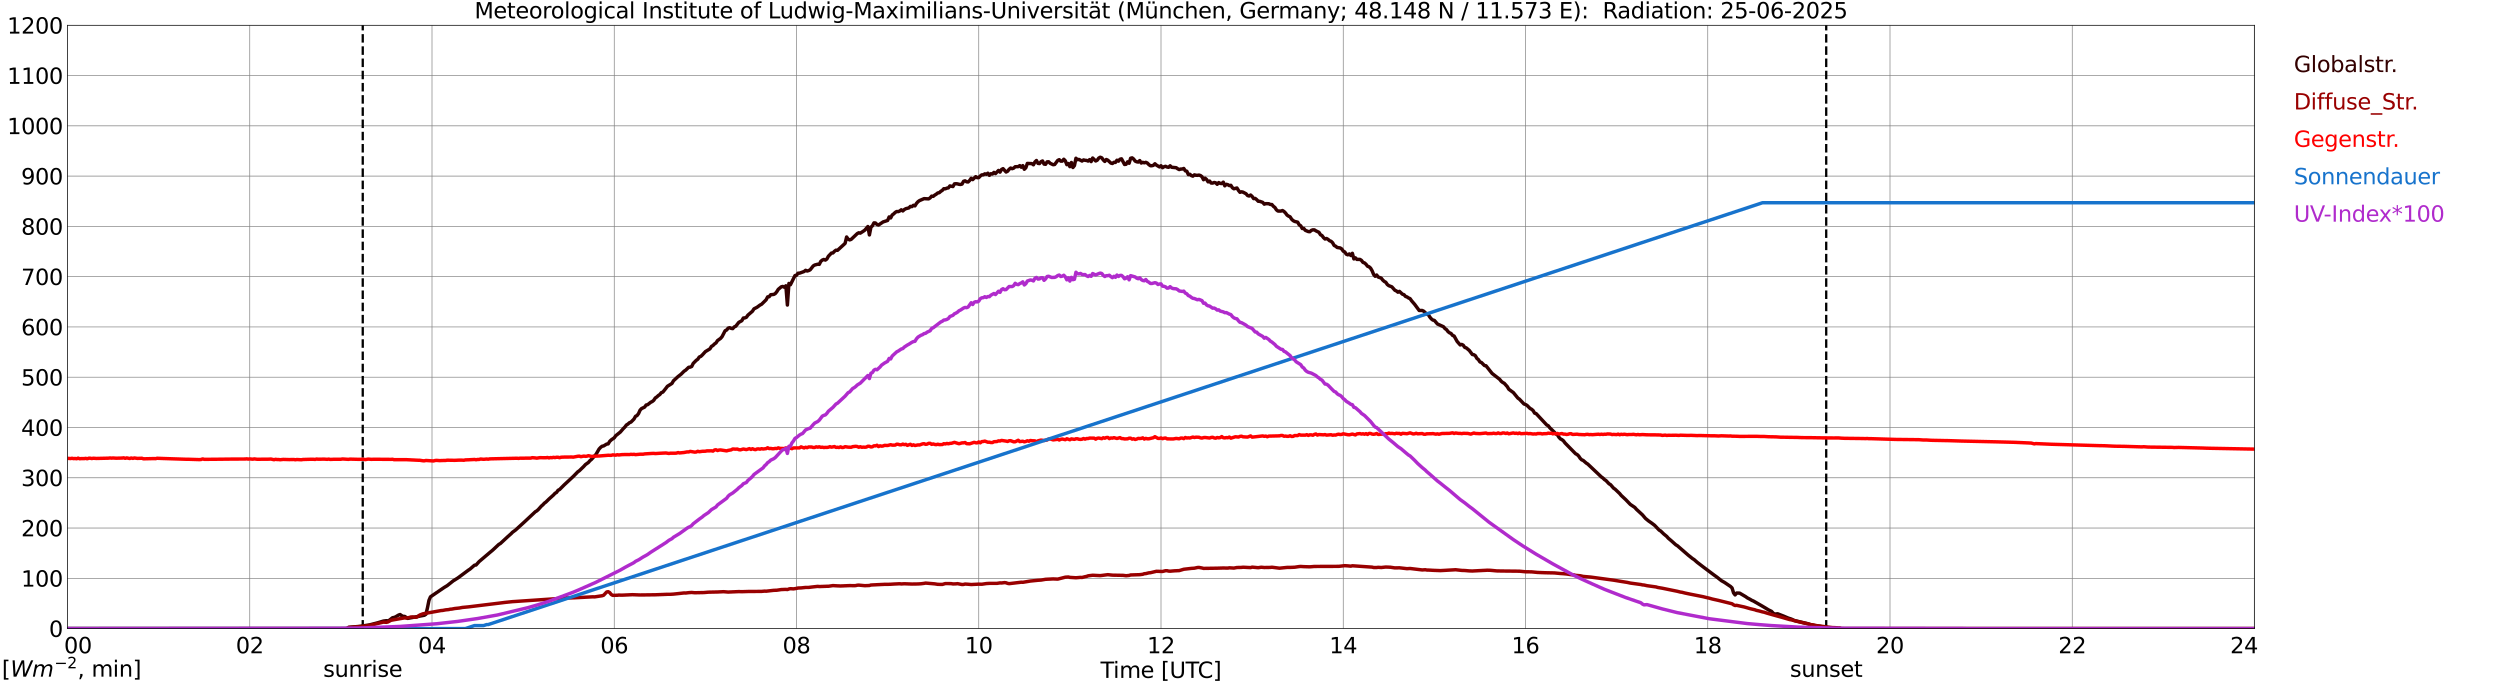 <?xml version="1.0" encoding="utf-8" standalone="no"?>
<!DOCTYPE svg PUBLIC "-//W3C//DTD SVG 1.1//EN"
  "http://www.w3.org/Graphics/SVG/1.1/DTD/svg11.dtd">
<svg xmlns:xlink="http://www.w3.org/1999/xlink" width="1085.4pt" height="296.64pt" viewBox="0 0 1085.4 296.64" xmlns="http://www.w3.org/2000/svg" version="1.1">
 <defs>
  <style type="text/css">*{stroke-linejoin: round; stroke-linecap: butt}</style>
 </defs>
 <g id="figure_1">
  <g id="patch_1">
   <path d="M 0 296.64 
L 1085.4 296.64 
L 1085.4 0 
L 0 0 
z
" style="fill: #ffffff"/>
  </g>
  <g id="axes_1">
   <g id="patch_2">
    <path d="M 29.306 272.909 
L 978.814 272.909 
L 978.814 10.976 
L 29.306 10.976 
z
" style="fill: #ffffff"/>
   </g>
   <g id="patch_3">
    <path d="M 978.814 272.909 
L 978.814 272.909 
L 978.814 10.976 
L 978.814 10.976 
z
" clip-path="url(#p88f4afe52d)" style="fill: #d3d3d3; opacity: 0.25; stroke: #d3d3d3; stroke-linejoin: miter"/>
   </g>
   <g id="matplotlib.axis_1">
    <g id="xtick_1">
     <g id="line2d_1">
      <path d="M 29.306 272.909 
L 29.306 10.976 
" clip-path="url(#p88f4afe52d)" style="fill: none; stroke: #808080; stroke-width: 0.3; stroke-linecap: square"/>
     </g>
     <g id="line2d_2"/>
     <g id="text_1">
      <!--    00 -->
      <g transform="translate(18.733 283.627) scale(0.095 -0.095)">
       <defs>
        <path id="DejaVuSans-20" transform="scale(0.016)"/>
        <path id="DejaVuSans-30" d="M 2034 4250 
Q 1547 4250 1301 3770 
Q 1056 3291 1056 2328 
Q 1056 1369 1301 889 
Q 1547 409 2034 409 
Q 2525 409 2770 889 
Q 3016 1369 3016 2328 
Q 3016 3291 2770 3770 
Q 2525 4250 2034 4250 
z
M 2034 4750 
Q 2819 4750 3233 4129 
Q 3647 3509 3647 2328 
Q 3647 1150 3233 529 
Q 2819 -91 2034 -91 
Q 1250 -91 836 529 
Q 422 1150 422 2328 
Q 422 3509 836 4129 
Q 1250 4750 2034 4750 
z
" transform="scale(0.016)"/>
       </defs>
       <use xlink:href="#DejaVuSans-20"/>
       <use xlink:href="#DejaVuSans-20" transform="translate(31.787 0)"/>
       <use xlink:href="#DejaVuSans-20" transform="translate(63.574 0)"/>
       <use xlink:href="#DejaVuSans-30" transform="translate(95.361 0)"/>
       <use xlink:href="#DejaVuSans-30" transform="translate(158.984 0)"/>
      </g>
     </g>
    </g>
    <g id="xtick_2">
     <g id="line2d_3">
      <path d="M 108.431 272.909 
L 108.431 10.976 
" clip-path="url(#p88f4afe52d)" style="fill: none; stroke: #808080; stroke-width: 0.3; stroke-linecap: square"/>
     </g>
     <g id="line2d_4"/>
     <g id="text_2">
      <!-- 02 -->
      <g transform="translate(102.387 283.627) scale(0.095 -0.095)">
       <defs>
        <path id="DejaVuSans-32" d="M 1228 531 
L 3431 531 
L 3431 0 
L 469 0 
L 469 531 
Q 828 903 1448 1529 
Q 2069 2156 2228 2338 
Q 2531 2678 2651 2914 
Q 2772 3150 2772 3378 
Q 2772 3750 2511 3984 
Q 2250 4219 1831 4219 
Q 1534 4219 1204 4116 
Q 875 4013 500 3803 
L 500 4441 
Q 881 4594 1212 4672 
Q 1544 4750 1819 4750 
Q 2544 4750 2975 4387 
Q 3406 4025 3406 3419 
Q 3406 3131 3298 2873 
Q 3191 2616 2906 2266 
Q 2828 2175 2409 1742 
Q 1991 1309 1228 531 
z
" transform="scale(0.016)"/>
       </defs>
       <use xlink:href="#DejaVuSans-30"/>
       <use xlink:href="#DejaVuSans-32" transform="translate(63.623 0)"/>
      </g>
     </g>
    </g>
    <g id="xtick_3">
     <g id="line2d_5">
      <path d="M 187.557 272.909 
L 187.557 10.976 
" clip-path="url(#p88f4afe52d)" style="fill: none; stroke: #808080; stroke-width: 0.3; stroke-linecap: square"/>
     </g>
     <g id="line2d_6"/>
     <g id="text_3">
      <!-- 04 -->
      <g transform="translate(181.513 283.627) scale(0.095 -0.095)">
       <defs>
        <path id="DejaVuSans-34" d="M 2419 4116 
L 825 1625 
L 2419 1625 
L 2419 4116 
z
M 2253 4666 
L 3047 4666 
L 3047 1625 
L 3713 1625 
L 3713 1100 
L 3047 1100 
L 3047 0 
L 2419 0 
L 2419 1100 
L 313 1100 
L 313 1709 
L 2253 4666 
z
" transform="scale(0.016)"/>
       </defs>
       <use xlink:href="#DejaVuSans-30"/>
       <use xlink:href="#DejaVuSans-34" transform="translate(63.623 0)"/>
      </g>
     </g>
    </g>
    <g id="xtick_4">
     <g id="line2d_7">
      <path d="M 266.683 272.909 
L 266.683 10.976 
" clip-path="url(#p88f4afe52d)" style="fill: none; stroke: #808080; stroke-width: 0.3; stroke-linecap: square"/>
     </g>
     <g id="line2d_8"/>
     <g id="text_4">
      <!-- 06 -->
      <g transform="translate(260.638 283.627) scale(0.095 -0.095)">
       <defs>
        <path id="DejaVuSans-36" d="M 2113 2584 
Q 1688 2584 1439 2293 
Q 1191 2003 1191 1497 
Q 1191 994 1439 701 
Q 1688 409 2113 409 
Q 2538 409 2786 701 
Q 3034 994 3034 1497 
Q 3034 2003 2786 2293 
Q 2538 2584 2113 2584 
z
M 3366 4563 
L 3366 3988 
Q 3128 4100 2886 4159 
Q 2644 4219 2406 4219 
Q 1781 4219 1451 3797 
Q 1122 3375 1075 2522 
Q 1259 2794 1537 2939 
Q 1816 3084 2150 3084 
Q 2853 3084 3261 2657 
Q 3669 2231 3669 1497 
Q 3669 778 3244 343 
Q 2819 -91 2113 -91 
Q 1303 -91 875 529 
Q 447 1150 447 2328 
Q 447 3434 972 4092 
Q 1497 4750 2381 4750 
Q 2619 4750 2861 4703 
Q 3103 4656 3366 4563 
z
" transform="scale(0.016)"/>
       </defs>
       <use xlink:href="#DejaVuSans-30"/>
       <use xlink:href="#DejaVuSans-36" transform="translate(63.623 0)"/>
      </g>
     </g>
    </g>
    <g id="xtick_5">
     <g id="line2d_9">
      <path d="M 345.808 272.909 
L 345.808 10.976 
" clip-path="url(#p88f4afe52d)" style="fill: none; stroke: #808080; stroke-width: 0.3; stroke-linecap: square"/>
     </g>
     <g id="line2d_10"/>
     <g id="text_5">
      <!-- 08 -->
      <g transform="translate(339.764 283.627) scale(0.095 -0.095)">
       <defs>
        <path id="DejaVuSans-38" d="M 2034 2216 
Q 1584 2216 1326 1975 
Q 1069 1734 1069 1313 
Q 1069 891 1326 650 
Q 1584 409 2034 409 
Q 2484 409 2743 651 
Q 3003 894 3003 1313 
Q 3003 1734 2745 1975 
Q 2488 2216 2034 2216 
z
M 1403 2484 
Q 997 2584 770 2862 
Q 544 3141 544 3541 
Q 544 4100 942 4425 
Q 1341 4750 2034 4750 
Q 2731 4750 3128 4425 
Q 3525 4100 3525 3541 
Q 3525 3141 3298 2862 
Q 3072 2584 2669 2484 
Q 3125 2378 3379 2068 
Q 3634 1759 3634 1313 
Q 3634 634 3220 271 
Q 2806 -91 2034 -91 
Q 1263 -91 848 271 
Q 434 634 434 1313 
Q 434 1759 690 2068 
Q 947 2378 1403 2484 
z
M 1172 3481 
Q 1172 3119 1398 2916 
Q 1625 2713 2034 2713 
Q 2441 2713 2670 2916 
Q 2900 3119 2900 3481 
Q 2900 3844 2670 4047 
Q 2441 4250 2034 4250 
Q 1625 4250 1398 4047 
Q 1172 3844 1172 3481 
z
" transform="scale(0.016)"/>
       </defs>
       <use xlink:href="#DejaVuSans-30"/>
       <use xlink:href="#DejaVuSans-38" transform="translate(63.623 0)"/>
      </g>
     </g>
    </g>
    <g id="xtick_6">
     <g id="line2d_11">
      <path d="M 424.934 272.909 
L 424.934 10.976 
" clip-path="url(#p88f4afe52d)" style="fill: none; stroke: #808080; stroke-width: 0.3; stroke-linecap: square"/>
     </g>
     <g id="line2d_12"/>
     <g id="text_6">
      <!-- 10 -->
      <g transform="translate(418.89 283.627) scale(0.095 -0.095)">
       <defs>
        <path id="DejaVuSans-31" d="M 794 531 
L 1825 531 
L 1825 4091 
L 703 3866 
L 703 4441 
L 1819 4666 
L 2450 4666 
L 2450 531 
L 3481 531 
L 3481 0 
L 794 0 
L 794 531 
z
" transform="scale(0.016)"/>
       </defs>
       <use xlink:href="#DejaVuSans-31"/>
       <use xlink:href="#DejaVuSans-30" transform="translate(63.623 0)"/>
      </g>
     </g>
    </g>
    <g id="xtick_7">
     <g id="line2d_13">
      <path d="M 504.06 272.909 
L 504.06 10.976 
" clip-path="url(#p88f4afe52d)" style="fill: none; stroke: #808080; stroke-width: 0.3; stroke-linecap: square"/>
     </g>
     <g id="line2d_14"/>
     <g id="text_7">
      <!-- 12 -->
      <g transform="translate(498.015 283.627) scale(0.095 -0.095)">
       <use xlink:href="#DejaVuSans-31"/>
       <use xlink:href="#DejaVuSans-32" transform="translate(63.623 0)"/>
      </g>
     </g>
    </g>
    <g id="xtick_8">
     <g id="line2d_15">
      <path d="M 583.185 272.909 
L 583.185 10.976 
" clip-path="url(#p88f4afe52d)" style="fill: none; stroke: #808080; stroke-width: 0.3; stroke-linecap: square"/>
     </g>
     <g id="line2d_16"/>
     <g id="text_8">
      <!-- 14 -->
      <g transform="translate(577.141 283.627) scale(0.095 -0.095)">
       <use xlink:href="#DejaVuSans-31"/>
       <use xlink:href="#DejaVuSans-34" transform="translate(63.623 0)"/>
      </g>
     </g>
    </g>
    <g id="xtick_9">
     <g id="line2d_17">
      <path d="M 662.311 272.909 
L 662.311 10.976 
" clip-path="url(#p88f4afe52d)" style="fill: none; stroke: #808080; stroke-width: 0.3; stroke-linecap: square"/>
     </g>
     <g id="line2d_18"/>
     <g id="text_9">
      <!-- 16 -->
      <g transform="translate(656.267 283.627) scale(0.095 -0.095)">
       <use xlink:href="#DejaVuSans-31"/>
       <use xlink:href="#DejaVuSans-36" transform="translate(63.623 0)"/>
      </g>
     </g>
    </g>
    <g id="xtick_10">
     <g id="line2d_19">
      <path d="M 741.437 272.909 
L 741.437 10.976 
" clip-path="url(#p88f4afe52d)" style="fill: none; stroke: #808080; stroke-width: 0.3; stroke-linecap: square"/>
     </g>
     <g id="line2d_20"/>
     <g id="text_10">
      <!-- 18 -->
      <g transform="translate(735.392 283.627) scale(0.095 -0.095)">
       <use xlink:href="#DejaVuSans-31"/>
       <use xlink:href="#DejaVuSans-38" transform="translate(63.623 0)"/>
      </g>
     </g>
    </g>
    <g id="xtick_11">
     <g id="line2d_21">
      <path d="M 820.562 272.909 
L 820.562 10.976 
" clip-path="url(#p88f4afe52d)" style="fill: none; stroke: #808080; stroke-width: 0.3; stroke-linecap: square"/>
     </g>
     <g id="line2d_22"/>
     <g id="text_11">
      <!-- 20 -->
      <g transform="translate(814.518 283.627) scale(0.095 -0.095)">
       <use xlink:href="#DejaVuSans-32"/>
       <use xlink:href="#DejaVuSans-30" transform="translate(63.623 0)"/>
      </g>
     </g>
    </g>
    <g id="xtick_12">
     <g id="line2d_23">
      <path d="M 899.688 272.909 
L 899.688 10.976 
" clip-path="url(#p88f4afe52d)" style="fill: none; stroke: #808080; stroke-width: 0.3; stroke-linecap: square"/>
     </g>
     <g id="line2d_24"/>
     <g id="text_12">
      <!-- 22 -->
      <g transform="translate(893.644 283.627) scale(0.095 -0.095)">
       <use xlink:href="#DejaVuSans-32"/>
       <use xlink:href="#DejaVuSans-32" transform="translate(63.623 0)"/>
      </g>
     </g>
    </g>
    <g id="xtick_13">
     <g id="line2d_25">
      <path d="M 978.814 272.909 
L 978.814 10.976 
" clip-path="url(#p88f4afe52d)" style="fill: none; stroke: #808080; stroke-width: 0.3; stroke-linecap: square"/>
     </g>
     <g id="line2d_26"/>
     <g id="text_13">
      <!-- 24    -->
      <g transform="translate(968.241 283.627) scale(0.095 -0.095)">
       <use xlink:href="#DejaVuSans-32"/>
       <use xlink:href="#DejaVuSans-34" transform="translate(63.623 0)"/>
       <use xlink:href="#DejaVuSans-20" transform="translate(127.246 0)"/>
       <use xlink:href="#DejaVuSans-20" transform="translate(159.033 0)"/>
       <use xlink:href="#DejaVuSans-20" transform="translate(190.82 0)"/>
      </g>
     </g>
    </g>
    <g id="text_14">
     <!-- Time [UTC] -->
     <g transform="translate(477.806 294.322) scale(0.095 -0.095)">
      <defs>
       <path id="DejaVuSans-54" d="M -19 4666 
L 3928 4666 
L 3928 4134 
L 2272 4134 
L 2272 0 
L 1638 0 
L 1638 4134 
L -19 4134 
L -19 4666 
z
" transform="scale(0.016)"/>
       <path id="DejaVuSans-69" d="M 603 3500 
L 1178 3500 
L 1178 0 
L 603 0 
L 603 3500 
z
M 603 4863 
L 1178 4863 
L 1178 4134 
L 603 4134 
L 603 4863 
z
" transform="scale(0.016)"/>
       <path id="DejaVuSans-6d" d="M 3328 2828 
Q 3544 3216 3844 3400 
Q 4144 3584 4550 3584 
Q 5097 3584 5394 3201 
Q 5691 2819 5691 2113 
L 5691 0 
L 5113 0 
L 5113 2094 
Q 5113 2597 4934 2840 
Q 4756 3084 4391 3084 
Q 3944 3084 3684 2787 
Q 3425 2491 3425 1978 
L 3425 0 
L 2847 0 
L 2847 2094 
Q 2847 2600 2669 2842 
Q 2491 3084 2119 3084 
Q 1678 3084 1418 2786 
Q 1159 2488 1159 1978 
L 1159 0 
L 581 0 
L 581 3500 
L 1159 3500 
L 1159 2956 
Q 1356 3278 1631 3431 
Q 1906 3584 2284 3584 
Q 2666 3584 2933 3390 
Q 3200 3197 3328 2828 
z
" transform="scale(0.016)"/>
       <path id="DejaVuSans-65" d="M 3597 1894 
L 3597 1613 
L 953 1613 
Q 991 1019 1311 708 
Q 1631 397 2203 397 
Q 2534 397 2845 478 
Q 3156 559 3463 722 
L 3463 178 
Q 3153 47 2828 -22 
Q 2503 -91 2169 -91 
Q 1331 -91 842 396 
Q 353 884 353 1716 
Q 353 2575 817 3079 
Q 1281 3584 2069 3584 
Q 2775 3584 3186 3129 
Q 3597 2675 3597 1894 
z
M 3022 2063 
Q 3016 2534 2758 2815 
Q 2500 3097 2075 3097 
Q 1594 3097 1305 2825 
Q 1016 2553 972 2059 
L 3022 2063 
z
" transform="scale(0.016)"/>
       <path id="DejaVuSans-5b" d="M 550 4863 
L 1875 4863 
L 1875 4416 
L 1125 4416 
L 1125 -397 
L 1875 -397 
L 1875 -844 
L 550 -844 
L 550 4863 
z
" transform="scale(0.016)"/>
       <path id="DejaVuSans-55" d="M 556 4666 
L 1191 4666 
L 1191 1831 
Q 1191 1081 1462 751 
Q 1734 422 2344 422 
Q 2950 422 3222 751 
Q 3494 1081 3494 1831 
L 3494 4666 
L 4128 4666 
L 4128 1753 
Q 4128 841 3676 375 
Q 3225 -91 2344 -91 
Q 1459 -91 1007 375 
Q 556 841 556 1753 
L 556 4666 
z
" transform="scale(0.016)"/>
       <path id="DejaVuSans-43" d="M 4122 4306 
L 4122 3641 
Q 3803 3938 3442 4084 
Q 3081 4231 2675 4231 
Q 1875 4231 1450 3742 
Q 1025 3253 1025 2328 
Q 1025 1406 1450 917 
Q 1875 428 2675 428 
Q 3081 428 3442 575 
Q 3803 722 4122 1019 
L 4122 359 
Q 3791 134 3420 21 
Q 3050 -91 2638 -91 
Q 1578 -91 968 557 
Q 359 1206 359 2328 
Q 359 3453 968 4101 
Q 1578 4750 2638 4750 
Q 3056 4750 3426 4639 
Q 3797 4528 4122 4306 
z
" transform="scale(0.016)"/>
       <path id="DejaVuSans-5d" d="M 1947 4863 
L 1947 -844 
L 622 -844 
L 622 -397 
L 1369 -397 
L 1369 4416 
L 622 4416 
L 622 4863 
L 1947 4863 
z
" transform="scale(0.016)"/>
      </defs>
      <use xlink:href="#DejaVuSans-54"/>
      <use xlink:href="#DejaVuSans-69" transform="translate(57.959 0)"/>
      <use xlink:href="#DejaVuSans-6d" transform="translate(85.742 0)"/>
      <use xlink:href="#DejaVuSans-65" transform="translate(183.154 0)"/>
      <use xlink:href="#DejaVuSans-20" transform="translate(244.678 0)"/>
      <use xlink:href="#DejaVuSans-5b" transform="translate(276.465 0)"/>
      <use xlink:href="#DejaVuSans-55" transform="translate(315.479 0)"/>
      <use xlink:href="#DejaVuSans-54" transform="translate(388.672 0)"/>
      <use xlink:href="#DejaVuSans-43" transform="translate(443.881 0)"/>
      <use xlink:href="#DejaVuSans-5d" transform="translate(513.705 0)"/>
     </g>
    </g>
   </g>
   <g id="matplotlib.axis_2">
    <g id="ytick_1">
     <g id="line2d_27">
      <path d="M 29.306 272.909 
L 978.814 272.909 
" clip-path="url(#p88f4afe52d)" style="fill: none; stroke: #808080; stroke-width: 0.3; stroke-linecap: square"/>
     </g>
     <g id="line2d_28"/>
     <g id="text_15">
      <!-- 0 -->
      <g transform="translate(21.261 276.518) scale(0.095 -0.095)">
       <use xlink:href="#DejaVuSans-30"/>
      </g>
     </g>
    </g>
    <g id="ytick_2">
     <g id="line2d_29">
      <path d="M 29.306 251.081 
L 978.814 251.081 
" clip-path="url(#p88f4afe52d)" style="fill: none; stroke: #808080; stroke-width: 0.3; stroke-linecap: square"/>
     </g>
     <g id="line2d_30"/>
     <g id="text_16">
      <!-- 100 -->
      <g transform="translate(9.173 254.69) scale(0.095 -0.095)">
       <use xlink:href="#DejaVuSans-31"/>
       <use xlink:href="#DejaVuSans-30" transform="translate(63.623 0)"/>
       <use xlink:href="#DejaVuSans-30" transform="translate(127.246 0)"/>
      </g>
     </g>
    </g>
    <g id="ytick_3">
     <g id="line2d_31">
      <path d="M 29.306 229.253 
L 978.814 229.253 
" clip-path="url(#p88f4afe52d)" style="fill: none; stroke: #808080; stroke-width: 0.3; stroke-linecap: square"/>
     </g>
     <g id="line2d_32"/>
     <g id="text_17">
      <!-- 200 -->
      <g transform="translate(9.173 232.863) scale(0.095 -0.095)">
       <use xlink:href="#DejaVuSans-32"/>
       <use xlink:href="#DejaVuSans-30" transform="translate(63.623 0)"/>
       <use xlink:href="#DejaVuSans-30" transform="translate(127.246 0)"/>
      </g>
     </g>
    </g>
    <g id="ytick_4">
     <g id="line2d_33">
      <path d="M 29.306 207.426 
L 978.814 207.426 
" clip-path="url(#p88f4afe52d)" style="fill: none; stroke: #808080; stroke-width: 0.3; stroke-linecap: square"/>
     </g>
     <g id="line2d_34"/>
     <g id="text_18">
      <!-- 300 -->
      <g transform="translate(9.173 211.035) scale(0.095 -0.095)">
       <defs>
        <path id="DejaVuSans-33" d="M 2597 2516 
Q 3050 2419 3304 2112 
Q 3559 1806 3559 1356 
Q 3559 666 3084 287 
Q 2609 -91 1734 -91 
Q 1441 -91 1130 -33 
Q 819 25 488 141 
L 488 750 
Q 750 597 1062 519 
Q 1375 441 1716 441 
Q 2309 441 2620 675 
Q 2931 909 2931 1356 
Q 2931 1769 2642 2001 
Q 2353 2234 1838 2234 
L 1294 2234 
L 1294 2753 
L 1863 2753 
Q 2328 2753 2575 2939 
Q 2822 3125 2822 3475 
Q 2822 3834 2567 4026 
Q 2313 4219 1838 4219 
Q 1578 4219 1281 4162 
Q 984 4106 628 3988 
L 628 4550 
Q 988 4650 1302 4700 
Q 1616 4750 1894 4750 
Q 2613 4750 3031 4423 
Q 3450 4097 3450 3541 
Q 3450 3153 3228 2886 
Q 3006 2619 2597 2516 
z
" transform="scale(0.016)"/>
       </defs>
       <use xlink:href="#DejaVuSans-33"/>
       <use xlink:href="#DejaVuSans-30" transform="translate(63.623 0)"/>
       <use xlink:href="#DejaVuSans-30" transform="translate(127.246 0)"/>
      </g>
     </g>
    </g>
    <g id="ytick_5">
     <g id="line2d_35">
      <path d="M 29.306 185.598 
L 978.814 185.598 
" clip-path="url(#p88f4afe52d)" style="fill: none; stroke: #808080; stroke-width: 0.3; stroke-linecap: square"/>
     </g>
     <g id="line2d_36"/>
     <g id="text_19">
      <!-- 400 -->
      <g transform="translate(9.173 189.207) scale(0.095 -0.095)">
       <use xlink:href="#DejaVuSans-34"/>
       <use xlink:href="#DejaVuSans-30" transform="translate(63.623 0)"/>
       <use xlink:href="#DejaVuSans-30" transform="translate(127.246 0)"/>
      </g>
     </g>
    </g>
    <g id="ytick_6">
     <g id="line2d_37">
      <path d="M 29.306 163.77 
L 978.814 163.77 
" clip-path="url(#p88f4afe52d)" style="fill: none; stroke: #808080; stroke-width: 0.3; stroke-linecap: square"/>
     </g>
     <g id="line2d_38"/>
     <g id="text_20">
      <!-- 500 -->
      <g transform="translate(9.173 167.379) scale(0.095 -0.095)">
       <defs>
        <path id="DejaVuSans-35" d="M 691 4666 
L 3169 4666 
L 3169 4134 
L 1269 4134 
L 1269 2991 
Q 1406 3038 1543 3061 
Q 1681 3084 1819 3084 
Q 2600 3084 3056 2656 
Q 3513 2228 3513 1497 
Q 3513 744 3044 326 
Q 2575 -91 1722 -91 
Q 1428 -91 1123 -41 
Q 819 9 494 109 
L 494 744 
Q 775 591 1075 516 
Q 1375 441 1709 441 
Q 2250 441 2565 725 
Q 2881 1009 2881 1497 
Q 2881 1984 2565 2268 
Q 2250 2553 1709 2553 
Q 1456 2553 1204 2497 
Q 953 2441 691 2322 
L 691 4666 
z
" transform="scale(0.016)"/>
       </defs>
       <use xlink:href="#DejaVuSans-35"/>
       <use xlink:href="#DejaVuSans-30" transform="translate(63.623 0)"/>
       <use xlink:href="#DejaVuSans-30" transform="translate(127.246 0)"/>
      </g>
     </g>
    </g>
    <g id="ytick_7">
     <g id="line2d_39">
      <path d="M 29.306 141.942 
L 978.814 141.942 
" clip-path="url(#p88f4afe52d)" style="fill: none; stroke: #808080; stroke-width: 0.3; stroke-linecap: square"/>
     </g>
     <g id="line2d_40"/>
     <g id="text_21">
      <!-- 600 -->
      <g transform="translate(9.173 145.551) scale(0.095 -0.095)">
       <use xlink:href="#DejaVuSans-36"/>
       <use xlink:href="#DejaVuSans-30" transform="translate(63.623 0)"/>
       <use xlink:href="#DejaVuSans-30" transform="translate(127.246 0)"/>
      </g>
     </g>
    </g>
    <g id="ytick_8">
     <g id="line2d_41">
      <path d="M 29.306 120.114 
L 978.814 120.114 
" clip-path="url(#p88f4afe52d)" style="fill: none; stroke: #808080; stroke-width: 0.3; stroke-linecap: square"/>
     </g>
     <g id="line2d_42"/>
     <g id="text_22">
      <!-- 700 -->
      <g transform="translate(9.173 123.724) scale(0.095 -0.095)">
       <defs>
        <path id="DejaVuSans-37" d="M 525 4666 
L 3525 4666 
L 3525 4397 
L 1831 0 
L 1172 0 
L 2766 4134 
L 525 4134 
L 525 4666 
z
" transform="scale(0.016)"/>
       </defs>
       <use xlink:href="#DejaVuSans-37"/>
       <use xlink:href="#DejaVuSans-30" transform="translate(63.623 0)"/>
       <use xlink:href="#DejaVuSans-30" transform="translate(127.246 0)"/>
      </g>
     </g>
    </g>
    <g id="ytick_9">
     <g id="line2d_43">
      <path d="M 29.306 98.287 
L 978.814 98.287 
" clip-path="url(#p88f4afe52d)" style="fill: none; stroke: #808080; stroke-width: 0.3; stroke-linecap: square"/>
     </g>
     <g id="line2d_44"/>
     <g id="text_23">
      <!-- 800 -->
      <g transform="translate(9.173 101.896) scale(0.095 -0.095)">
       <use xlink:href="#DejaVuSans-38"/>
       <use xlink:href="#DejaVuSans-30" transform="translate(63.623 0)"/>
       <use xlink:href="#DejaVuSans-30" transform="translate(127.246 0)"/>
      </g>
     </g>
    </g>
    <g id="ytick_10">
     <g id="line2d_45">
      <path d="M 29.306 76.459 
L 978.814 76.459 
" clip-path="url(#p88f4afe52d)" style="fill: none; stroke: #808080; stroke-width: 0.3; stroke-linecap: square"/>
     </g>
     <g id="line2d_46"/>
     <g id="text_24">
      <!-- 900 -->
      <g transform="translate(9.173 80.068) scale(0.095 -0.095)">
       <defs>
        <path id="DejaVuSans-39" d="M 703 97 
L 703 672 
Q 941 559 1184 500 
Q 1428 441 1663 441 
Q 2288 441 2617 861 
Q 2947 1281 2994 2138 
Q 2813 1869 2534 1725 
Q 2256 1581 1919 1581 
Q 1219 1581 811 2004 
Q 403 2428 403 3163 
Q 403 3881 828 4315 
Q 1253 4750 1959 4750 
Q 2769 4750 3195 4129 
Q 3622 3509 3622 2328 
Q 3622 1225 3098 567 
Q 2575 -91 1691 -91 
Q 1453 -91 1209 -44 
Q 966 3 703 97 
z
M 1959 2075 
Q 2384 2075 2632 2365 
Q 2881 2656 2881 3163 
Q 2881 3666 2632 3958 
Q 2384 4250 1959 4250 
Q 1534 4250 1286 3958 
Q 1038 3666 1038 3163 
Q 1038 2656 1286 2365 
Q 1534 2075 1959 2075 
z
" transform="scale(0.016)"/>
       </defs>
       <use xlink:href="#DejaVuSans-39"/>
       <use xlink:href="#DejaVuSans-30" transform="translate(63.623 0)"/>
       <use xlink:href="#DejaVuSans-30" transform="translate(127.246 0)"/>
      </g>
     </g>
    </g>
    <g id="ytick_11">
     <g id="line2d_47">
      <path d="M 29.306 54.631 
L 978.814 54.631 
" clip-path="url(#p88f4afe52d)" style="fill: none; stroke: #808080; stroke-width: 0.3; stroke-linecap: square"/>
     </g>
     <g id="line2d_48"/>
     <g id="text_25">
      <!-- 1000 -->
      <g transform="translate(3.128 58.24) scale(0.095 -0.095)">
       <use xlink:href="#DejaVuSans-31"/>
       <use xlink:href="#DejaVuSans-30" transform="translate(63.623 0)"/>
       <use xlink:href="#DejaVuSans-30" transform="translate(127.246 0)"/>
       <use xlink:href="#DejaVuSans-30" transform="translate(190.869 0)"/>
      </g>
     </g>
    </g>
    <g id="ytick_12">
     <g id="line2d_49">
      <path d="M 29.306 32.803 
L 978.814 32.803 
" clip-path="url(#p88f4afe52d)" style="fill: none; stroke: #808080; stroke-width: 0.3; stroke-linecap: square"/>
     </g>
     <g id="line2d_50"/>
     <g id="text_26">
      <!-- 1100 -->
      <g transform="translate(3.128 36.413) scale(0.095 -0.095)">
       <use xlink:href="#DejaVuSans-31"/>
       <use xlink:href="#DejaVuSans-31" transform="translate(63.623 0)"/>
       <use xlink:href="#DejaVuSans-30" transform="translate(127.246 0)"/>
       <use xlink:href="#DejaVuSans-30" transform="translate(190.869 0)"/>
      </g>
     </g>
    </g>
    <g id="ytick_13">
     <g id="line2d_51">
      <path d="M 29.306 10.976 
L 978.814 10.976 
" clip-path="url(#p88f4afe52d)" style="fill: none; stroke: #808080; stroke-width: 0.3; stroke-linecap: square"/>
     </g>
     <g id="line2d_52"/>
     <g id="text_27">
      <!-- 1200 -->
      <g transform="translate(3.128 14.585) scale(0.095 -0.095)">
       <use xlink:href="#DejaVuSans-31"/>
       <use xlink:href="#DejaVuSans-32" transform="translate(63.623 0)"/>
       <use xlink:href="#DejaVuSans-30" transform="translate(127.246 0)"/>
       <use xlink:href="#DejaVuSans-30" transform="translate(190.869 0)"/>
      </g>
     </g>
    </g>
   </g>
   <g id="line2d_53">
    <path d="M 157.489 272.909 
L 157.489 10.976 
" clip-path="url(#p88f4afe52d)" style="fill: none; stroke-dasharray: 3.7,1.6; stroke-dashoffset: 0; stroke: #000000"/>
   </g>
   <g id="line2d_54">
    <path d="M 792.868 272.909 
L 792.868 10.976 
" clip-path="url(#p88f4afe52d)" style="fill: none; stroke-dasharray: 3.7,1.6; stroke-dashoffset: 0; stroke: #000000"/>
   </g>
   <g id="line2d_55">
    <path d="M 29.306 272.909 
L 150.632 272.909 
L 151.291 272.381 
L 156.566 271.907 
L 160.523 271.283 
L 162.501 270.776 
L 163.819 270.44 
L 166.457 269.646 
L 167.776 269.477 
L 168.435 269.578 
L 169.094 269.242 
L 170.413 268.194 
L 171.073 268.076 
L 171.732 267.823 
L 173.051 267.028 
L 173.71 266.81 
L 174.37 267.282 
L 175.029 267.602 
L 175.688 267.602 
L 177.007 268.48 
L 179.645 267.991 
L 184.26 267.114 
L 184.92 266.675 
L 185.579 263.94 
L 186.238 260.648 
L 186.898 259.111 
L 192.832 255.06 
L 194.151 254.266 
L 196.788 252.172 
L 198.767 250.941 
L 201.404 248.983 
L 203.382 247.514 
L 204.042 247.093 
L 206.02 245.371 
L 206.679 245.303 
L 207.998 243.834 
L 212.614 239.918 
L 213.932 238.82 
L 216.57 236.356 
L 217.229 235.985 
L 220.526 232.929 
L 221.845 231.763 
L 222.504 231.089 
L 223.823 230.126 
L 227.779 226.514 
L 231.736 222.816 
L 232.395 222.192 
L 233.054 221.803 
L 233.714 221.212 
L 235.033 219.728 
L 235.692 219.171 
L 236.351 218.444 
L 237.011 217.971 
L 238.329 216.672 
L 240.308 214.899 
L 240.967 214.172 
L 241.626 213.801 
L 242.286 212.856 
L 242.945 212.535 
L 244.923 210.545 
L 248.88 206.865 
L 250.858 204.837 
L 251.517 204.383 
L 253.495 202.458 
L 254.155 201.715 
L 255.473 200.77 
L 256.133 199.993 
L 256.792 199.452 
L 258.77 197.258 
L 260.089 194.962 
L 260.748 194.252 
L 261.408 193.731 
L 262.067 193.611 
L 263.386 192.801 
L 264.045 192.718 
L 264.705 191.638 
L 265.364 190.996 
L 266.683 190.083 
L 267.342 189.156 
L 269.32 187.584 
L 270.639 186.05 
L 271.298 185.408 
L 271.958 184.513 
L 272.617 184.124 
L 273.277 183.533 
L 273.936 183.262 
L 275.255 181.931 
L 275.914 180.73 
L 276.573 180.427 
L 277.233 179.549 
L 277.892 178.08 
L 278.552 177.371 
L 279.87 176.747 
L 280.53 175.836 
L 281.189 175.701 
L 282.508 174.653 
L 283.167 174.332 
L 283.827 173.793 
L 284.486 172.796 
L 285.145 172.357 
L 285.805 171.733 
L 286.464 171.294 
L 287.124 170.467 
L 287.783 170.231 
L 289.102 168.594 
L 289.761 167.716 
L 291.08 166.889 
L 291.739 166.466 
L 292.399 165.318 
L 294.377 163.495 
L 295.696 162.465 
L 297.014 161.148 
L 297.674 160.727 
L 298.992 159.461 
L 299.652 159.394 
L 300.311 159.105 
L 300.971 157.772 
L 302.289 156.438 
L 302.949 155.967 
L 303.608 154.987 
L 304.267 154.733 
L 304.927 154.109 
L 306.246 152.657 
L 308.224 151.459 
L 308.883 150.394 
L 309.543 150.008 
L 310.202 149.331 
L 310.861 148.875 
L 311.521 147.862 
L 312.839 146.917 
L 313.499 146.142 
L 314.818 143.592 
L 315.477 143.272 
L 316.136 142.462 
L 316.796 142.274 
L 317.455 142.562 
L 318.114 142.68 
L 318.774 141.938 
L 319.433 141.634 
L 320.752 139.962 
L 322.071 139.236 
L 322.73 138.072 
L 323.39 138.022 
L 324.049 137.751 
L 324.708 136.821 
L 326.686 135.117 
L 327.346 134.089 
L 328.665 133.412 
L 329.983 132.434 
L 330.643 132.096 
L 332.621 130.153 
L 333.28 128.887 
L 333.94 128.822 
L 334.599 127.959 
L 335.918 127.824 
L 336.577 127.47 
L 337.236 126.676 
L 337.896 125.613 
L 339.215 124.515 
L 339.874 124.364 
L 340.533 124.7 
L 341.193 124.076 
L 341.852 132.434 
L 342.512 123.063 
L 343.171 123.62 
L 345.149 119.654 
L 345.808 119.501 
L 346.468 118.624 
L 347.127 118.591 
L 349.105 117.882 
L 349.765 117.358 
L 350.424 117.661 
L 351.083 117.476 
L 351.743 117.139 
L 353.062 115.467 
L 353.721 115.061 
L 355.04 114.708 
L 355.699 114.775 
L 356.359 113.474 
L 357.018 112.918 
L 357.677 112.647 
L 358.337 112.918 
L 358.996 112.446 
L 359.655 111.246 
L 360.974 109.879 
L 361.634 109.812 
L 362.293 109.102 
L 362.952 108.613 
L 363.612 108.681 
L 366.909 105.66 
L 367.568 102.89 
L 368.227 103.835 
L 368.887 104.156 
L 369.546 103.92 
L 372.184 101.421 
L 372.843 101.068 
L 373.502 101.22 
L 374.821 100.376 
L 375.481 99.902 
L 376.799 98.35 
L 377.459 101.995 
L 378.118 98.636 
L 378.777 98.029 
L 379.437 96.763 
L 380.096 96.813 
L 380.756 97.473 
L 381.415 97.691 
L 383.393 96.357 
L 385.371 95.715 
L 386.031 94.179 
L 386.69 94.62 
L 387.349 93.336 
L 388.009 92.863 
L 388.668 92.221 
L 389.328 91.817 
L 389.987 91.885 
L 390.646 91.597 
L 391.306 91.09 
L 391.965 91.579 
L 392.624 90.972 
L 393.284 90.601 
L 394.603 90.263 
L 395.262 89.606 
L 395.921 89.706 
L 396.581 89.132 
L 397.24 89.385 
L 397.899 88.305 
L 398.559 87.563 
L 399.218 87.089 
L 401.196 86.244 
L 403.175 86.347 
L 403.834 85.908 
L 404.493 85.149 
L 405.153 85.249 
L 405.812 84.71 
L 406.471 84.321 
L 407.131 83.78 
L 407.79 83.662 
L 408.45 83.073 
L 409.109 82.649 
L 409.768 81.925 
L 410.428 81.975 
L 411.087 81.687 
L 411.746 81.569 
L 412.406 80.724 
L 413.725 80.995 
L 414.384 79.831 
L 415.043 79.764 
L 415.703 79.831 
L 416.362 80.017 
L 417.022 80.085 
L 417.681 79.914 
L 418.34 78.716 
L 419 78.513 
L 419.659 78.936 
L 420.318 79.004 
L 420.978 78.362 
L 421.637 77.417 
L 422.297 77.974 
L 423.615 76.708 
L 424.275 77.147 
L 424.934 77.112 
L 425.593 76.42 
L 426.253 75.913 
L 426.912 75.898 
L 427.572 75.475 
L 428.231 75.678 
L 428.89 75.204 
L 429.55 76.116 
L 430.209 75.424 
L 430.869 75.56 
L 431.528 74.85 
L 432.187 75.374 
L 433.506 74.006 
L 434.165 74.732 
L 434.825 73.584 
L 435.484 73.231 
L 436.803 74.682 
L 437.462 74.344 
L 438.122 73.499 
L 438.781 72.96 
L 439.44 73.231 
L 440.1 72.993 
L 440.759 72.386 
L 442.078 72.351 
L 442.737 71.912 
L 443.397 72.604 
L 444.056 71.912 
L 444.716 73.484 
L 445.375 72.825 
L 446.034 70.952 
L 448.012 71.035 
L 448.672 71.541 
L 449.331 70.31 
L 449.991 69.684 
L 450.65 70.934 
L 451.309 71.017 
L 451.969 70.192 
L 452.628 69.887 
L 453.287 71.238 
L 453.947 71.338 
L 454.606 70.275 
L 455.266 70.225 
L 455.925 70.884 
L 457.244 71.524 
L 457.903 71.406 
L 459.222 69.651 
L 459.881 69.33 
L 460.541 69.972 
L 461.2 69.954 
L 461.859 69.144 
L 462.519 69.819 
L 463.178 71.491 
L 463.838 71.002 
L 464.497 72.351 
L 465.156 70.546 
L 465.816 72.724 
L 466.475 71.897 
L 467.134 68.706 
L 467.794 69.33 
L 468.453 69.212 
L 469.772 69.922 
L 470.431 69.43 
L 471.091 69.601 
L 471.75 69.651 
L 472.409 69.922 
L 473.069 69.297 
L 473.728 70.157 
L 474.388 68.605 
L 475.706 69.887 
L 476.366 69.55 
L 477.025 68.638 
L 477.685 68.267 
L 478.344 68.52 
L 479.003 69.448 
L 479.663 70.09 
L 480.322 69.245 
L 480.981 69.566 
L 482.3 70.799 
L 482.96 70.985 
L 483.619 70.478 
L 484.278 70.511 
L 484.938 69.566 
L 485.597 69.972 
L 486.256 69.127 
L 486.916 68.959 
L 488.235 71.406 
L 488.894 71.323 
L 489.553 70.258 
L 490.213 70.884 
L 490.872 68.706 
L 491.532 68.538 
L 492.191 69.059 
L 492.85 69.954 
L 493.51 70.242 
L 494.169 70.36 
L 494.828 69.719 
L 495.488 70.782 
L 496.147 70.478 
L 496.807 70.699 
L 497.466 70.478 
L 498.125 70.782 
L 498.785 71.458 
L 499.444 71.947 
L 500.103 71.947 
L 500.763 71.777 
L 501.422 71.102 
L 502.082 71.694 
L 503.4 72.471 
L 504.06 71.965 
L 504.719 72.807 
L 505.379 72.386 
L 506.038 72.2 
L 506.697 72.521 
L 507.357 72.639 
L 508.016 71.98 
L 508.675 72.622 
L 510.654 72.807 
L 511.313 73.281 
L 511.972 73.617 
L 512.632 73.399 
L 513.291 73.381 
L 513.95 73.146 
L 514.61 74.158 
L 515.269 74.344 
L 515.929 75.795 
L 516.588 75.66 
L 517.247 76.234 
L 517.907 76.472 
L 518.566 75.913 
L 519.226 76.099 
L 519.885 76.116 
L 520.544 76.016 
L 521.204 76.219 
L 521.863 76.725 
L 522.522 78.024 
L 523.182 77.35 
L 523.841 77.924 
L 524.501 78.952 
L 525.16 78.616 
L 525.819 79.458 
L 526.479 79.493 
L 527.138 79.222 
L 527.797 79.358 
L 528.457 80.017 
L 529.116 79.273 
L 529.776 79.628 
L 530.435 79.696 
L 531.094 79.087 
L 531.754 80.674 
L 532.413 80.017 
L 533.073 80.185 
L 533.732 80.591 
L 534.391 80.456 
L 535.051 81.501 
L 535.71 81.957 
L 537.029 81.619 
L 537.688 82.667 
L 538.348 83.494 
L 539.007 83.274 
L 539.666 83.426 
L 540.985 84.118 
L 541.644 84.895 
L 542.304 85.098 
L 542.963 84.675 
L 543.623 85.284 
L 544.282 86.229 
L 544.941 86.144 
L 545.601 86.668 
L 546.26 87.377 
L 546.919 87.41 
L 548.238 87.866 
L 548.898 88.643 
L 549.557 88.405 
L 550.876 88.458 
L 551.535 88.779 
L 552.195 88.794 
L 552.854 89.571 
L 553.513 90.077 
L 554.173 91.108 
L 554.832 91.631 
L 556.151 91.631 
L 556.81 91.411 
L 557.47 91.817 
L 558.129 92.491 
L 558.788 93.386 
L 559.448 93.843 
L 560.107 94.129 
L 560.766 95.176 
L 561.426 95.783 
L 562.085 96.139 
L 563.404 96.46 
L 564.063 97.623 
L 564.723 98.029 
L 565.382 99.21 
L 566.042 99.16 
L 566.701 99.987 
L 568.02 100.544 
L 568.679 100.594 
L 569.338 100.02 
L 569.998 99.784 
L 570.657 99.802 
L 571.317 100.223 
L 572.635 100.865 
L 573.295 101.912 
L 573.954 102.266 
L 574.613 103.161 
L 575.273 103.768 
L 575.932 103.549 
L 576.592 103.938 
L 577.251 104.527 
L 577.91 104.765 
L 578.57 105.407 
L 579.229 106.57 
L 579.889 106.891 
L 580.548 107.448 
L 581.867 107.651 
L 582.526 108.09 
L 583.185 109.035 
L 583.845 109.391 
L 584.504 110.368 
L 585.164 110.639 
L 585.823 110.251 
L 586.482 110.927 
L 587.142 109.98 
L 587.801 112.411 
L 588.46 111.94 
L 589.12 112.632 
L 590.439 112.614 
L 591.098 113.053 
L 591.757 113.931 
L 592.417 114.151 
L 593.076 114.74 
L 593.736 115.603 
L 594.395 115.821 
L 595.054 116.412 
L 595.714 117.561 
L 596.373 119.148 
L 597.032 119.94 
L 597.692 119.401 
L 598.351 120.278 
L 599.67 120.734 
L 600.329 121.594 
L 600.989 122.186 
L 601.648 122.54 
L 602.307 123.52 
L 602.967 124.026 
L 604.286 124.532 
L 605.604 126.019 
L 606.264 126.322 
L 606.923 126.861 
L 607.582 126.508 
L 608.901 127.741 
L 609.561 127.942 
L 610.22 128.702 
L 610.879 128.922 
L 611.539 129.378 
L 612.198 129.647 
L 612.858 130.594 
L 614.176 132.113 
L 616.154 134.796 
L 617.473 134.796 
L 618.133 135.117 
L 619.451 136.367 
L 620.111 136.586 
L 620.77 137.649 
L 621.429 138.443 
L 622.089 138.967 
L 622.748 139.1 
L 624.067 140.654 
L 626.705 141.853 
L 627.364 142.663 
L 628.023 143.101 
L 628.683 143.981 
L 629.342 144.503 
L 630.001 144.791 
L 630.661 145.635 
L 631.32 145.889 
L 632.639 148.25 
L 633.958 149.754 
L 634.617 149.534 
L 635.276 149.872 
L 635.936 150.835 
L 636.595 151.036 
L 637.914 152.151 
L 639.233 153.906 
L 639.892 154.009 
L 640.552 154.447 
L 641.211 155.611 
L 641.87 156.135 
L 642.53 157.147 
L 643.189 157.383 
L 644.508 158.717 
L 645.167 158.802 
L 647.805 162.129 
L 651.102 164.693 
L 651.761 165.521 
L 652.42 166.044 
L 653.08 166.398 
L 654.399 167.867 
L 655.058 168.982 
L 656.377 169.96 
L 657.036 170.434 
L 659.014 172.848 
L 659.674 173.302 
L 661.652 175.395 
L 662.311 175.616 
L 662.97 176.004 
L 664.289 177.321 
L 664.949 177.676 
L 665.608 178.251 
L 666.267 179.364 
L 666.927 179.567 
L 671.542 184.513 
L 672.202 184.849 
L 672.861 185.729 
L 674.839 187.636 
L 675.499 188.396 
L 676.158 188.767 
L 676.817 189.83 
L 677.477 190.557 
L 678.136 190.878 
L 678.796 191.4 
L 679.455 192.295 
L 684.071 197.005 
L 684.73 197.343 
L 685.389 197.985 
L 686.049 198.98 
L 686.708 199.637 
L 687.368 199.908 
L 688.686 201.056 
L 689.346 201.477 
L 695.28 207.1 
L 695.939 207.556 
L 696.599 208.214 
L 697.258 208.637 
L 698.577 210.038 
L 699.236 210.425 
L 700.555 211.944 
L 701.215 212.385 
L 703.193 214.275 
L 703.852 215.085 
L 705.83 216.925 
L 707.808 218.986 
L 709.786 220.319 
L 710.446 221.094 
L 713.083 223.526 
L 714.402 225.078 
L 715.721 226.158 
L 717.04 227.071 
L 718.358 228.066 
L 720.337 230.144 
L 720.996 230.532 
L 722.315 231.814 
L 723.633 232.894 
L 724.293 233.654 
L 725.612 234.769 
L 727.59 236.542 
L 728.249 236.93 
L 732.865 240.946 
L 734.843 242.533 
L 735.502 242.939 
L 736.821 244.105 
L 739.459 246.131 
L 744.074 249.59 
L 745.393 250.535 
L 747.371 252.107 
L 748.69 252.849 
L 750.668 254.183 
L 751.327 254.622 
L 751.987 255.263 
L 752.646 257.424 
L 753.306 258.284 
L 753.965 257.474 
L 755.284 257.507 
L 757.921 259.061 
L 758.581 259.55 
L 759.899 260.242 
L 760.559 260.648 
L 761.218 260.919 
L 764.515 262.809 
L 766.493 263.975 
L 767.812 264.785 
L 769.131 265.426 
L 769.79 266.151 
L 770.449 266.625 
L 771.768 266.472 
L 774.406 267.502 
L 776.384 268.347 
L 777.703 268.768 
L 779.021 269.392 
L 784.956 270.811 
L 786.275 271.318 
L 788.253 271.671 
L 790.231 271.907 
L 791.55 272.245 
L 792.868 272.481 
L 794.187 272.634 
L 796.165 272.719 
L 798.143 272.909 
L 978.154 272.909 
L 978.154 272.909 
" clip-path="url(#p88f4afe52d)" style="fill: none; stroke: #330000; stroke-width: 1.5; stroke-linecap: square"/>
   </g>
   <g id="line2d_56">
    <path d="M 29.306 272.909 
L 150.632 272.909 
L 151.291 272.418 
L 157.226 271.955 
L 160.523 271.536 
L 161.841 271.2 
L 166.457 270.108 
L 167.776 270.193 
L 168.435 270.025 
L 169.754 269.312 
L 171.073 269.058 
L 175.688 268.262 
L 176.348 268.347 
L 177.666 268.094 
L 178.326 267.884 
L 178.985 267.843 
L 180.304 268.011 
L 180.963 267.926 
L 182.282 267.002 
L 183.601 266.498 
L 191.513 265.073 
L 192.173 265.029 
L 193.492 264.778 
L 194.81 264.651 
L 195.47 264.483 
L 196.129 264.442 
L 197.448 264.191 
L 199.426 263.981 
L 200.745 263.728 
L 203.382 263.477 
L 217.889 261.713 
L 219.207 261.545 
L 222.504 261.209 
L 223.823 261.126 
L 242.945 259.825 
L 244.264 259.616 
L 244.923 259.404 
L 245.583 259.404 
L 246.242 259.616 
L 247.561 259.616 
L 249.539 259.531 
L 257.451 259.111 
L 258.111 259.153 
L 261.408 258.649 
L 262.067 258.439 
L 263.386 257.012 
L 264.045 256.887 
L 264.705 257.265 
L 265.364 258.103 
L 266.023 258.481 
L 268.002 258.439 
L 268.661 258.356 
L 269.98 258.398 
L 274.595 258.188 
L 277.892 258.313 
L 284.486 258.23 
L 287.783 258.103 
L 289.761 258.02 
L 291.08 258.02 
L 292.399 257.935 
L 294.377 257.725 
L 297.014 257.433 
L 297.674 257.474 
L 298.992 257.306 
L 300.311 257.221 
L 301.63 257.348 
L 305.586 257.265 
L 307.564 257.097 
L 311.521 257.012 
L 314.158 256.887 
L 316.136 257.053 
L 320.752 256.844 
L 322.071 256.887 
L 324.708 256.802 
L 330.643 256.761 
L 331.961 256.634 
L 332.621 256.675 
L 335.918 256.298 
L 337.236 256.256 
L 339.215 255.962 
L 341.193 255.879 
L 341.852 255.962 
L 342.512 255.711 
L 343.171 255.584 
L 344.49 255.669 
L 345.808 255.46 
L 346.468 255.292 
L 347.787 255.25 
L 349.765 255.038 
L 351.083 255.038 
L 352.402 254.87 
L 355.04 254.578 
L 355.699 254.661 
L 358.996 254.536 
L 359.655 254.536 
L 361.634 254.242 
L 362.952 254.325 
L 364.93 254.41 
L 368.887 254.242 
L 370.865 254.283 
L 371.524 254.242 
L 372.184 254.074 
L 372.843 254.032 
L 375.481 254.283 
L 377.459 254.2 
L 378.118 253.991 
L 384.053 253.696 
L 385.371 253.696 
L 386.69 253.655 
L 388.009 253.569 
L 390.646 253.445 
L 391.306 253.528 
L 392.624 253.445 
L 395.921 253.569 
L 398.559 253.528 
L 399.878 253.445 
L 401.196 253.277 
L 401.856 253.15 
L 405.812 253.486 
L 407.131 253.696 
L 409.109 253.737 
L 410.428 253.36 
L 411.746 253.36 
L 413.065 253.401 
L 413.725 253.528 
L 415.043 253.486 
L 415.703 253.401 
L 417.022 253.655 
L 417.681 253.779 
L 418.34 253.737 
L 419 253.569 
L 420.318 253.655 
L 421.637 253.779 
L 424.934 253.613 
L 426.253 253.655 
L 428.231 253.36 
L 429.55 253.277 
L 432.847 253.277 
L 434.165 253.067 
L 434.825 253.109 
L 436.144 252.941 
L 436.803 253.024 
L 437.462 253.277 
L 438.122 253.401 
L 443.397 252.773 
L 444.056 252.814 
L 447.353 252.268 
L 450.65 251.932 
L 451.969 251.849 
L 453.947 251.513 
L 457.244 251.345 
L 459.222 251.43 
L 462.519 250.59 
L 463.838 250.505 
L 464.497 250.673 
L 467.134 250.841 
L 469.113 250.673 
L 469.772 250.717 
L 471.091 250.38 
L 471.75 250.254 
L 472.409 250.003 
L 473.728 249.835 
L 474.388 249.75 
L 477.685 249.918 
L 479.003 249.75 
L 480.322 249.581 
L 480.981 249.499 
L 482.96 249.708 
L 487.575 249.793 
L 488.894 249.959 
L 490.213 249.835 
L 490.872 249.625 
L 493.51 249.54 
L 494.828 249.499 
L 496.147 249.33 
L 496.807 249.079 
L 497.466 249.036 
L 498.785 248.702 
L 499.444 248.658 
L 502.082 248.03 
L 504.719 248.112 
L 506.038 247.776 
L 506.697 247.776 
L 507.357 247.944 
L 508.016 247.988 
L 509.994 247.82 
L 511.972 247.735 
L 513.95 247.148 
L 517.247 246.77 
L 518.566 246.685 
L 519.885 246.392 
L 520.544 246.351 
L 521.863 246.602 
L 522.522 246.77 
L 528.457 246.685 
L 531.094 246.602 
L 533.073 246.643 
L 533.732 246.519 
L 535.71 246.643 
L 537.029 246.392 
L 539.007 246.351 
L 539.666 246.266 
L 542.963 246.434 
L 543.623 246.224 
L 546.26 246.475 
L 547.579 246.266 
L 548.898 246.392 
L 551.535 246.351 
L 552.195 246.266 
L 555.491 246.685 
L 558.788 246.351 
L 560.107 246.351 
L 562.085 246.266 
L 564.063 245.973 
L 564.723 245.93 
L 566.042 246.015 
L 568.679 246.098 
L 570.657 245.93 
L 581.207 245.888 
L 583.845 245.594 
L 585.164 245.679 
L 586.482 245.805 
L 587.142 245.637 
L 595.714 246.224 
L 596.373 246.392 
L 597.692 246.392 
L 598.351 246.307 
L 599.67 246.392 
L 601.648 246.183 
L 603.626 246.266 
L 605.604 246.561 
L 607.582 246.519 
L 610.879 246.897 
L 612.198 246.812 
L 617.473 247.442 
L 618.792 247.357 
L 619.451 247.484 
L 620.77 247.525 
L 622.089 247.61 
L 625.386 247.735 
L 631.98 247.357 
L 634.617 247.652 
L 635.936 247.693 
L 637.914 247.861 
L 639.233 247.903 
L 645.827 247.567 
L 647.145 247.61 
L 649.783 247.861 
L 651.761 247.903 
L 659.674 247.988 
L 662.311 248.239 
L 664.949 248.281 
L 667.586 248.534 
L 670.883 248.658 
L 674.839 248.743 
L 677.477 248.994 
L 678.796 249.079 
L 680.114 249.204 
L 682.092 249.499 
L 683.411 249.625 
L 684.071 249.793 
L 686.049 249.959 
L 687.368 250.254 
L 690.664 250.548 
L 700.555 251.891 
L 703.852 252.437 
L 706.49 252.856 
L 707.808 253.15 
L 712.424 253.779 
L 713.083 253.947 
L 713.743 253.991 
L 715.062 254.283 
L 719.018 254.829 
L 719.677 255.038 
L 721.655 255.375 
L 728.249 256.719 
L 729.568 257.053 
L 730.227 257.138 
L 731.546 257.474 
L 733.524 257.893 
L 739.459 259.07 
L 740.777 259.404 
L 742.096 259.699 
L 743.415 260.076 
L 746.052 260.663 
L 751.987 262.132 
L 752.646 262.595 
L 753.306 262.89 
L 753.965 262.805 
L 757.262 263.518 
L 759.899 264.274 
L 761.878 264.736 
L 762.537 264.988 
L 763.856 265.282 
L 765.174 265.66 
L 765.834 265.784 
L 767.153 266.205 
L 769.79 266.961 
L 773.746 268.052 
L 777.043 269.017 
L 777.703 269.102 
L 779.681 269.648 
L 783.637 270.571 
L 785.615 270.99 
L 786.275 271.2 
L 786.934 271.241 
L 788.912 271.662 
L 795.506 272.459 
L 796.825 272.501 
L 798.143 272.627 
L 798.803 272.627 
L 799.462 272.909 
L 978.154 272.909 
L 978.154 272.909 
" clip-path="url(#p88f4afe52d)" style="fill: none; stroke: #990000; stroke-width: 1.5; stroke-linecap: square"/>
   </g>
   <g id="line2d_57">
    <path d="M 29.306 198.989 
L 30.625 199.085 
L 31.284 198.963 
L 31.943 199.124 
L 32.603 199.052 
L 33.262 199.186 
L 33.921 198.891 
L 34.581 199.19 
L 35.24 199.096 
L 36.559 199.114 
L 37.218 198.996 
L 37.878 199.188 
L 38.537 198.932 
L 39.197 198.943 
L 39.856 199.081 
L 40.515 198.945 
L 41.834 199.041 
L 47.109 198.917 
L 47.768 198.825 
L 48.428 198.908 
L 49.087 198.843 
L 50.406 198.935 
L 53.043 198.873 
L 53.703 198.769 
L 54.362 198.998 
L 55.022 198.801 
L 56.34 199.072 
L 57 198.821 
L 57.659 199.031 
L 58.319 198.828 
L 59.637 199.02 
L 61.615 198.956 
L 62.275 199.201 
L 66.89 199.094 
L 67.55 199.131 
L 68.209 198.961 
L 70.847 199.065 
L 80.737 199.389 
L 82.056 199.402 
L 86.672 199.548 
L 87.331 199.487 
L 87.991 199.231 
L 88.65 199.428 
L 93.266 199.395 
L 101.838 199.301 
L 106.453 199.29 
L 107.113 199.207 
L 107.772 199.33 
L 108.431 199.242 
L 109.75 199.362 
L 110.41 199.236 
L 111.728 199.408 
L 113.707 199.373 
L 116.344 199.362 
L 117.663 199.303 
L 118.982 199.596 
L 119.641 199.404 
L 120.3 199.515 
L 120.96 199.5 
L 121.619 199.6 
L 122.938 199.456 
L 125.575 199.533 
L 127.553 199.493 
L 128.213 199.616 
L 128.872 199.5 
L 130.85 199.616 
L 131.51 199.493 
L 134.807 199.397 
L 136.125 199.404 
L 136.785 199.469 
L 137.444 199.288 
L 138.104 199.38 
L 140.741 199.334 
L 142.06 199.423 
L 142.719 199.317 
L 143.379 199.463 
L 144.697 199.404 
L 147.994 199.389 
L 148.654 199.262 
L 151.291 199.437 
L 151.951 199.33 
L 153.269 199.365 
L 155.907 199.432 
L 157.226 199.399 
L 157.885 199.393 
L 158.544 199.546 
L 159.863 199.319 
L 161.182 199.426 
L 162.501 199.386 
L 169.754 199.443 
L 170.413 199.391 
L 171.073 199.578 
L 176.348 199.565 
L 181.623 199.827 
L 182.282 199.836 
L 183.601 200.048 
L 184.26 200.063 
L 184.92 199.915 
L 188.216 200.131 
L 188.876 199.934 
L 189.535 199.873 
L 190.854 199.982 
L 192.173 199.932 
L 193.492 199.906 
L 194.151 199.797 
L 197.448 199.858 
L 199.426 199.764 
L 200.745 199.784 
L 201.404 199.829 
L 202.063 199.67 
L 203.382 199.622 
L 204.701 199.554 
L 206.02 199.48 
L 206.679 199.607 
L 207.339 199.48 
L 207.998 199.482 
L 208.657 199.284 
L 209.976 199.415 
L 211.295 199.282 
L 211.954 199.369 
L 212.614 199.223 
L 224.482 198.95 
L 225.142 199.031 
L 225.801 198.917 
L 227.12 198.939 
L 228.439 198.902 
L 230.417 198.897 
L 231.076 198.703 
L 232.395 198.817 
L 233.054 198.919 
L 234.373 198.699 
L 237.011 198.742 
L 237.67 198.618 
L 238.329 198.817 
L 238.989 198.659 
L 239.648 198.718 
L 240.308 198.548 
L 240.967 198.677 
L 241.626 198.52 
L 242.286 198.524 
L 242.945 198.725 
L 243.604 198.502 
L 244.923 198.45 
L 248.22 198.415 
L 248.88 198.47 
L 250.858 198.094 
L 251.517 198.031 
L 252.176 198.28 
L 253.495 198.018 
L 254.155 198.123 
L 254.814 198.064 
L 255.473 197.83 
L 256.792 198.164 
L 258.111 198.055 
L 260.089 197.978 
L 264.045 197.662 
L 265.364 197.693 
L 266.023 197.49 
L 267.342 197.618 
L 268.002 197.42 
L 268.661 197.54 
L 269.98 197.38 
L 271.298 197.339 
L 273.277 197.354 
L 273.936 197.234 
L 274.595 197.308 
L 275.255 197.232 
L 275.914 197.387 
L 277.892 197.193 
L 279.211 197.204 
L 279.87 197.064 
L 282.508 196.898 
L 283.827 196.83 
L 284.486 196.926 
L 286.464 196.791 
L 289.102 196.664 
L 290.42 196.876 
L 291.08 196.754 
L 293.058 196.769 
L 293.717 196.715 
L 294.377 196.481 
L 295.036 196.649 
L 297.014 196.453 
L 298.333 196.193 
L 298.992 196.221 
L 299.652 195.968 
L 301.63 196.3 
L 302.289 196.241 
L 302.949 195.924 
L 303.608 196.125 
L 304.927 195.935 
L 306.246 195.9 
L 306.905 195.752 
L 308.883 195.73 
L 309.543 195.859 
L 310.202 195.372 
L 310.861 195.259 
L 311.521 195.608 
L 312.18 195.398 
L 312.839 195.346 
L 315.477 195.752 
L 316.136 195.545 
L 317.455 195.313 
L 318.114 194.929 
L 319.433 195.016 
L 320.093 194.949 
L 320.752 195.217 
L 321.411 195.315 
L 322.73 194.94 
L 324.049 195.202 
L 325.368 194.779 
L 326.027 195.13 
L 326.686 194.813 
L 327.346 195.088 
L 328.005 195.237 
L 328.665 194.931 
L 329.324 194.885 
L 329.983 195.021 
L 330.643 194.792 
L 331.302 194.94 
L 332.621 194.785 
L 333.28 194.399 
L 333.94 194.772 
L 334.599 194.682 
L 335.258 194.818 
L 335.918 194.818 
L 336.577 194.678 
L 337.236 194.757 
L 337.896 194.436 
L 338.555 194.658 
L 339.874 194.717 
L 340.533 194.728 
L 341.193 194.458 
L 341.852 194.645 
L 342.512 194.255 
L 343.171 194.604 
L 343.83 194.796 
L 344.49 194.464 
L 346.468 194.458 
L 347.127 194.462 
L 347.787 194.01 
L 349.105 194.482 
L 349.765 194.172 
L 350.424 194.37 
L 351.083 194.047 
L 352.402 194.073 
L 353.062 194.29 
L 353.721 194.274 
L 354.38 193.984 
L 355.04 194.156 
L 355.699 193.964 
L 356.359 194.233 
L 357.018 194.137 
L 357.677 194.305 
L 358.337 194.224 
L 358.996 194.263 
L 359.655 194.17 
L 360.315 193.929 
L 360.974 194.159 
L 362.293 193.881 
L 362.952 194.261 
L 363.612 194.183 
L 364.271 194.311 
L 364.93 193.991 
L 365.59 194.303 
L 366.249 194.237 
L 366.909 193.923 
L 368.227 194.135 
L 369.546 194.183 
L 370.206 193.916 
L 371.524 193.772 
L 372.184 193.86 
L 372.843 194.178 
L 373.502 193.947 
L 374.162 194.194 
L 374.821 194.115 
L 375.481 194.172 
L 376.14 194.102 
L 376.799 193.735 
L 377.459 193.768 
L 378.118 194.058 
L 378.777 193.967 
L 379.437 193.534 
L 380.096 193.6 
L 380.756 193.299 
L 381.415 193.886 
L 382.074 193.558 
L 382.734 193.716 
L 383.393 193.624 
L 384.053 193.355 
L 385.371 193.423 
L 386.69 193.065 
L 387.349 193.255 
L 388.668 193.246 
L 389.328 192.84 
L 389.987 192.906 
L 390.646 193.117 
L 391.306 193.124 
L 391.965 192.81 
L 392.624 193.067 
L 393.284 192.904 
L 393.943 193.362 
L 395.262 192.886 
L 395.921 193.39 
L 396.581 193.115 
L 397.24 193.427 
L 398.559 193.157 
L 399.218 193.203 
L 400.537 192.714 
L 401.196 192.626 
L 401.856 192.921 
L 402.515 192.821 
L 403.175 192.478 
L 403.834 192.458 
L 404.493 192.928 
L 405.153 192.74 
L 405.812 192.958 
L 406.471 193.056 
L 407.131 192.864 
L 407.79 193.024 
L 409.109 193.008 
L 409.768 192.633 
L 410.428 192.755 
L 411.087 192.517 
L 411.746 192.687 
L 412.406 192.495 
L 413.065 192.465 
L 414.384 192.05 
L 416.362 192.659 
L 417.681 192.277 
L 418.34 192.262 
L 419 192.129 
L 419.659 192.618 
L 420.978 192.687 
L 422.956 192.033 
L 423.615 192.233 
L 424.275 192.29 
L 424.934 191.871 
L 425.593 192.253 
L 426.253 191.72 
L 426.912 191.675 
L 427.572 191.502 
L 428.89 192.004 
L 429.55 191.974 
L 430.209 192.137 
L 430.869 192.148 
L 431.528 191.773 
L 432.847 191.696 
L 433.506 191.395 
L 434.165 191.48 
L 434.825 191.214 
L 436.803 191.511 
L 437.462 191.67 
L 438.122 191.347 
L 438.781 191.325 
L 440.1 191.83 
L 440.759 191.801 
L 442.078 191.144 
L 442.737 191.72 
L 444.056 191.565 
L 444.716 191.843 
L 445.375 191.662 
L 446.034 191.365 
L 446.694 191.583 
L 447.353 191.232 
L 448.012 191.352 
L 449.331 191.4 
L 449.991 191.803 
L 450.65 191.389 
L 451.969 191.066 
L 453.287 191.245 
L 454.606 191.026 
L 455.266 190.631 
L 455.925 190.561 
L 457.244 190.991 
L 458.563 190.806 
L 459.222 190.697 
L 459.881 191.037 
L 460.541 190.725 
L 461.2 190.603 
L 462.519 190.902 
L 463.178 190.483 
L 464.497 190.935 
L 465.156 190.546 
L 466.475 190.76 
L 467.134 190.492 
L 467.794 190.496 
L 468.453 190.714 
L 469.113 190.775 
L 469.772 190.686 
L 470.431 190.387 
L 471.091 190.655 
L 471.75 190.391 
L 472.409 190.393 
L 473.069 190.199 
L 475.047 190.214 
L 475.706 190.662 
L 476.366 190.269 
L 477.025 190.177 
L 478.344 190.468 
L 479.003 190.055 
L 479.663 190.265 
L 480.322 189.959 
L 480.981 189.931 
L 481.641 190.441 
L 482.3 190.138 
L 482.96 190.23 
L 483.619 190.011 
L 484.938 190.378 
L 486.256 189.998 
L 486.916 190.406 
L 487.575 190.424 
L 488.235 190.577 
L 489.553 190.522 
L 490.213 190.241 
L 490.872 190.23 
L 491.532 190.66 
L 492.191 190.487 
L 492.85 190.799 
L 493.51 190.625 
L 494.169 190.323 
L 494.828 190.389 
L 495.488 190.332 
L 496.147 190.096 
L 496.807 190.629 
L 497.466 190.332 
L 498.125 190.516 
L 498.785 190.511 
L 500.763 190.038 
L 501.422 189.59 
L 502.741 190.341 
L 503.4 190.347 
L 504.06 190.14 
L 504.719 190.454 
L 505.379 190.249 
L 506.038 190.164 
L 506.697 190.533 
L 509.335 190.581 
L 510.654 190.341 
L 511.972 190.513 
L 512.632 190.186 
L 513.291 190.186 
L 513.95 190.446 
L 514.61 189.948 
L 515.269 190.173 
L 515.929 190.09 
L 516.588 190.173 
L 517.907 189.756 
L 518.566 189.955 
L 519.226 189.811 
L 520.544 189.841 
L 521.204 190.103 
L 521.863 190.199 
L 522.522 189.994 
L 523.182 189.939 
L 525.16 190.177 
L 525.819 189.933 
L 526.479 189.85 
L 527.138 190.127 
L 527.797 190.258 
L 528.457 189.95 
L 529.116 190.077 
L 529.776 189.992 
L 530.435 189.544 
L 531.094 190.042 
L 531.754 190.127 
L 532.413 189.987 
L 533.073 190.059 
L 533.732 189.756 
L 534.391 190.241 
L 536.369 189.621 
L 537.688 189.762 
L 538.348 189.472 
L 539.007 189.374 
L 539.666 189.649 
L 541.644 189.762 
L 542.963 189.26 
L 543.623 189.791 
L 548.238 189.265 
L 548.898 189.444 
L 549.557 189.317 
L 550.216 189.614 
L 550.876 189.343 
L 555.491 189.232 
L 556.151 189.057 
L 556.81 189.075 
L 557.47 189.409 
L 558.129 189.322 
L 558.788 189.442 
L 559.448 189.439 
L 560.107 189.184 
L 560.766 189.492 
L 561.426 189.455 
L 562.085 189.099 
L 563.404 189.114 
L 564.063 188.682 
L 564.723 188.918 
L 566.701 188.931 
L 567.36 188.721 
L 568.02 189.042 
L 568.679 188.776 
L 569.338 188.804 
L 569.998 188.968 
L 570.657 188.593 
L 571.317 188.424 
L 571.976 188.9 
L 572.635 188.662 
L 574.613 188.793 
L 575.273 188.671 
L 575.932 188.916 
L 577.91 188.734 
L 578.57 188.972 
L 579.229 188.852 
L 579.889 188.902 
L 580.548 188.632 
L 581.207 188.507 
L 581.867 188.671 
L 582.526 188.593 
L 583.185 188.337 
L 585.164 188.734 
L 585.823 188.78 
L 587.142 188.448 
L 588.46 188.835 
L 589.12 188.383 
L 590.439 188.239 
L 591.098 188.47 
L 591.757 188.313 
L 592.417 188.529 
L 593.076 188.263 
L 593.736 188.627 
L 594.395 188.163 
L 595.054 188.191 
L 595.714 188.47 
L 596.373 188.549 
L 597.032 188.435 
L 597.692 188.2 
L 598.351 188.632 
L 600.329 188.448 
L 600.989 188.555 
L 601.648 188.265 
L 602.307 188.339 
L 602.967 188.018 
L 603.626 188.226 
L 604.286 188.147 
L 605.604 188.335 
L 606.264 188.093 
L 606.923 188.202 
L 607.582 188.152 
L 608.242 188.52 
L 608.901 188.123 
L 610.879 188.307 
L 612.198 187.927 
L 613.517 188.396 
L 614.176 188.337 
L 614.836 188.101 
L 615.495 188.352 
L 617.473 188.219 
L 618.133 188.51 
L 618.792 188.54 
L 619.451 188.333 
L 621.429 188.311 
L 622.089 188.243 
L 623.408 188.496 
L 624.067 188.344 
L 624.726 188.534 
L 626.045 188.208 
L 629.342 188.145 
L 630.661 187.903 
L 631.32 188.2 
L 631.98 187.977 
L 633.298 188.178 
L 633.958 188.149 
L 634.617 188.274 
L 635.276 188.13 
L 637.255 188.173 
L 638.573 188.472 
L 639.892 187.988 
L 640.552 188.189 
L 642.53 188.276 
L 645.167 187.999 
L 645.827 188.274 
L 647.145 188.221 
L 647.805 188.224 
L 648.464 188.069 
L 649.123 188.226 
L 649.783 188.241 
L 650.442 187.949 
L 651.102 188.219 
L 651.761 188.224 
L 652.42 187.957 
L 653.08 187.988 
L 653.739 188.215 
L 654.399 187.986 
L 655.058 188.342 
L 657.036 187.953 
L 657.695 188.165 
L 658.355 188.058 
L 659.014 188.265 
L 659.674 187.977 
L 660.333 188.3 
L 662.97 188.136 
L 663.63 188.309 
L 664.289 188.224 
L 665.608 188.442 
L 666.267 188.368 
L 666.927 188.442 
L 667.586 188.211 
L 668.905 188.226 
L 669.564 188.403 
L 670.224 188.285 
L 671.542 188.261 
L 672.202 188.047 
L 672.861 188.16 
L 673.521 188.049 
L 674.18 188.372 
L 674.839 188.195 
L 675.499 188.4 
L 676.158 188.178 
L 676.817 188.444 
L 678.136 188.219 
L 678.796 188.492 
L 679.455 188.472 
L 680.114 188.632 
L 680.774 188.549 
L 681.433 188.32 
L 682.092 188.28 
L 682.752 188.621 
L 684.071 188.54 
L 684.73 188.492 
L 685.389 188.63 
L 688.027 188.745 
L 688.686 188.593 
L 689.346 188.573 
L 690.005 188.713 
L 690.664 188.651 
L 691.324 188.728 
L 693.961 188.514 
L 694.621 188.638 
L 695.28 188.501 
L 695.939 188.627 
L 696.599 188.516 
L 697.258 188.54 
L 697.918 188.396 
L 699.236 188.453 
L 699.896 188.689 
L 700.555 188.595 
L 701.874 188.693 
L 702.533 188.472 
L 703.193 188.761 
L 703.852 188.525 
L 704.511 188.66 
L 705.171 188.52 
L 706.49 188.732 
L 707.149 188.641 
L 708.468 188.645 
L 709.127 188.56 
L 710.446 188.778 
L 711.105 188.627 
L 711.765 188.769 
L 713.083 188.667 
L 715.062 188.782 
L 718.358 188.804 
L 720.996 188.857 
L 721.655 189.038 
L 722.974 188.907 
L 723.633 189.049 
L 724.293 188.979 
L 725.612 188.992 
L 727.59 188.957 
L 728.909 189.042 
L 729.568 188.944 
L 732.865 189.049 
L 734.184 189.005 
L 736.821 189.119 
L 738.14 189.079 
L 739.459 189.125 
L 742.756 189.199 
L 744.734 189.219 
L 746.052 189.291 
L 747.371 189.206 
L 750.668 189.317 
L 751.327 189.271 
L 751.987 189.378 
L 753.965 189.402 
L 755.284 189.468 
L 762.537 189.431 
L 764.515 189.501 
L 765.834 189.492 
L 767.812 189.612 
L 771.109 189.673 
L 773.087 189.815 
L 775.065 189.832 
L 777.043 189.869 
L 780.34 189.911 
L 782.318 189.996 
L 786.275 190.022 
L 789.572 190.077 
L 796.165 190.151 
L 798.143 190.123 
L 799.462 190.236 
L 800.781 190.297 
L 808.034 190.385 
L 810.012 190.422 
L 810.672 190.374 
L 811.331 190.454 
L 812.65 190.461 
L 823.2 190.784 
L 833.091 190.891 
L 835.069 191.035 
L 836.388 191.029 
L 838.366 191.153 
L 840.344 191.203 
L 842.322 191.234 
L 843.641 191.269 
L 845.619 191.299 
L 851.553 191.485 
L 866.719 191.83 
L 874.632 192.037 
L 881.885 192.362 
L 883.204 192.718 
L 883.863 192.587 
L 890.457 192.873 
L 911.557 193.488 
L 913.535 193.513 
L 918.151 193.729 
L 922.107 193.779 
L 930.02 194.023 
L 930.679 193.947 
L 932.657 194.1 
L 943.207 194.231 
L 943.867 194.303 
L 945.845 194.25 
L 956.395 194.523 
L 957.714 194.576 
L 959.692 194.626 
L 978.154 194.975 
L 978.154 194.975 
" clip-path="url(#p88f4afe52d)" style="fill: none; stroke: #ff0000; stroke-width: 1.5; stroke-linecap: square"/>
   </g>
   <g id="line2d_58">
    <path d="M 29.306 272.909 
L 202.063 272.909 
L 206.02 271.599 
L 209.976 271.599 
L 211.295 271.163 
L 211.954 271.163 
L 765.174 88.028 
L 978.154 88.028 
L 978.154 88.028 
" clip-path="url(#p88f4afe52d)" style="fill: none; stroke: #1773cc; stroke-width: 1.5; stroke-linecap: square"/>
   </g>
   <g id="line2d_59">
    <path d="M 29.306 272.909 
L 143.379 272.8 
L 146.676 272.8 
L 153.929 272.691 
L 155.907 272.669 
L 173.71 271.97 
L 189.535 270.813 
L 198.767 269.787 
L 207.339 268.543 
L 215.91 267.015 
L 229.098 263.85 
L 233.714 262.519 
L 238.329 261.034 
L 248.88 257.106 
L 251.517 255.992 
L 257.451 253.373 
L 258.77 252.784 
L 269.32 247.501 
L 271.298 246.366 
L 273.277 245.297 
L 274.595 244.62 
L 275.255 244.249 
L 275.914 243.725 
L 277.233 243.07 
L 279.211 241.826 
L 280.53 241.106 
L 281.189 240.713 
L 282.508 239.774 
L 289.102 235.583 
L 290.42 234.579 
L 291.739 233.859 
L 292.399 233.248 
L 295.036 231.654 
L 298.333 229.275 
L 298.992 228.882 
L 299.652 228.642 
L 300.311 228.14 
L 300.971 227.398 
L 303.608 225.368 
L 304.927 224.429 
L 305.586 223.84 
L 307.564 222.53 
L 308.883 221.264 
L 310.861 220.086 
L 311.521 219.234 
L 315.477 216.331 
L 316.136 215.414 
L 316.796 214.825 
L 318.114 214.039 
L 320.093 212.446 
L 320.752 211.769 
L 322.071 210.787 
L 322.73 210.023 
L 324.049 209.477 
L 324.708 208.582 
L 326.027 207.491 
L 326.686 206.858 
L 327.346 206.007 
L 331.302 203.125 
L 331.961 202.231 
L 332.621 201.685 
L 333.28 200.855 
L 333.94 200.441 
L 334.599 199.786 
L 335.918 199.153 
L 336.577 198.673 
L 339.215 195.835 
L 339.874 195.246 
L 340.533 195.158 
L 341.193 194.613 
L 341.852 196.861 
L 342.512 193.761 
L 343.171 193.718 
L 343.83 192.277 
L 344.49 191.469 
L 345.149 190.334 
L 345.808 189.963 
L 347.127 188.872 
L 347.787 188.479 
L 348.446 188.217 
L 349.765 186.645 
L 351.083 186.078 
L 351.743 185.903 
L 353.062 184.354 
L 353.721 183.677 
L 355.04 183 
L 355.699 182.411 
L 357.018 180.665 
L 357.677 180.337 
L 358.337 180.141 
L 358.996 179.464 
L 359.655 178.547 
L 361.634 176.867 
L 362.952 175.404 
L 363.612 175.055 
L 366.909 171.999 
L 368.227 170.471 
L 368.887 170.166 
L 370.206 168.659 
L 370.865 168.31 
L 371.524 167.808 
L 372.184 167.153 
L 373.502 166.346 
L 376.799 163.028 
L 377.459 164.359 
L 378.118 162.046 
L 378.777 161.74 
L 379.437 160.692 
L 380.096 160.343 
L 380.756 160.539 
L 382.074 159.339 
L 382.734 158.531 
L 384.053 157.593 
L 385.371 156.872 
L 386.031 155.606 
L 386.69 155.847 
L 387.349 154.581 
L 389.328 152.747 
L 389.987 152.42 
L 391.306 151.525 
L 391.965 151.328 
L 392.624 150.673 
L 393.943 149.8 
L 394.603 149.451 
L 395.921 148.6 
L 396.581 148.294 
L 397.24 148.185 
L 397.899 147.094 
L 398.559 146.351 
L 399.878 145.544 
L 400.537 145.304 
L 401.196 144.824 
L 401.856 144.714 
L 402.515 144.212 
L 403.834 143.601 
L 404.493 142.575 
L 405.153 142.313 
L 408.45 139.781 
L 409.109 139.476 
L 409.768 138.952 
L 410.428 138.886 
L 411.087 138.668 
L 411.746 138.297 
L 412.406 137.424 
L 413.725 136.9 
L 414.384 136.223 
L 415.043 135.94 
L 415.703 135.525 
L 416.362 134.914 
L 417.022 134.608 
L 418.34 133.735 
L 419 133.473 
L 419.659 133.582 
L 420.318 133.298 
L 421.637 131.443 
L 422.297 132.207 
L 422.956 131.247 
L 423.615 130.963 
L 424.275 131.094 
L 424.934 130.745 
L 425.593 129.675 
L 426.253 129.304 
L 426.912 129.238 
L 427.572 128.824 
L 428.231 129.151 
L 428.89 128.736 
L 429.55 128.802 
L 430.209 128.147 
L 431.528 127.427 
L 432.187 127.885 
L 433.506 126.445 
L 434.165 126.925 
L 434.825 125.724 
L 435.484 125.353 
L 436.144 125.79 
L 436.803 125.724 
L 438.122 124.393 
L 439.44 124.415 
L 440.1 124.022 
L 440.759 122.996 
L 441.419 123.454 
L 442.078 123.585 
L 442.737 123.127 
L 443.397 122.843 
L 444.056 122.363 
L 444.716 123.716 
L 445.375 123.17 
L 446.034 122.013 
L 447.353 121.555 
L 448.012 121.664 
L 448.672 121.97 
L 449.331 120.813 
L 449.991 120.464 
L 450.65 121.162 
L 451.309 121.097 
L 451.969 120.595 
L 452.628 120.573 
L 453.287 121.708 
L 453.947 121.097 
L 454.606 120.049 
L 455.266 119.94 
L 456.584 120.464 
L 457.903 120.42 
L 458.563 120.136 
L 459.222 119.634 
L 459.881 119.416 
L 460.541 120.049 
L 461.2 119.896 
L 461.859 119.503 
L 462.519 120.202 
L 463.178 121.49 
L 463.838 120.617 
L 464.497 122.035 
L 465.156 120.42 
L 465.816 121.424 
L 466.475 121.25 
L 467.134 118.194 
L 467.794 118.848 
L 468.453 118.914 
L 469.113 118.718 
L 469.772 119.154 
L 470.431 119.241 
L 471.091 119.198 
L 471.75 119.743 
L 472.409 120.049 
L 473.069 119.591 
L 473.728 119.962 
L 474.388 118.761 
L 475.706 119.372 
L 477.025 118.783 
L 477.685 118.565 
L 478.344 118.739 
L 479.003 119.569 
L 479.663 120.049 
L 480.322 119.678 
L 480.981 119.678 
L 481.641 119.503 
L 482.3 120.114 
L 482.96 120.551 
L 483.619 119.962 
L 484.278 120.398 
L 484.938 119.416 
L 485.597 120.027 
L 486.256 119.569 
L 486.916 119.569 
L 487.575 120.136 
L 488.235 121.031 
L 488.894 120.769 
L 489.553 120.158 
L 490.213 121.49 
L 490.872 119.678 
L 492.85 120.245 
L 493.51 120.769 
L 494.169 121.009 
L 494.828 120.617 
L 495.488 121.38 
L 496.147 121.773 
L 496.807 121.904 
L 497.466 121.359 
L 498.125 122.166 
L 498.785 122.516 
L 499.444 123.061 
L 500.103 123.083 
L 501.422 122.734 
L 502.082 122.908 
L 502.741 123.52 
L 503.4 123.301 
L 504.06 123.258 
L 504.719 124.24 
L 505.379 124.305 
L 506.038 124.546 
L 506.697 125.113 
L 507.357 125.048 
L 508.016 124.458 
L 508.675 125.048 
L 509.335 125.288 
L 510.654 125.397 
L 511.313 125.746 
L 511.972 126.314 
L 513.291 126.532 
L 513.95 126.401 
L 514.61 127.252 
L 515.269 127.558 
L 515.929 128.344 
L 516.588 128.584 
L 517.247 129.129 
L 517.907 129.522 
L 518.566 129.61 
L 519.885 130.155 
L 520.544 129.981 
L 521.863 130.526 
L 522.522 131.661 
L 523.182 131.596 
L 523.841 132.404 
L 524.501 132.775 
L 525.16 132.884 
L 526.479 133.8 
L 527.138 133.735 
L 527.797 134.084 
L 528.457 134.63 
L 529.116 134.521 
L 529.776 135.066 
L 531.094 135.394 
L 531.754 135.765 
L 532.413 135.7 
L 533.732 136.376 
L 534.391 136.573 
L 535.051 137.446 
L 535.71 137.991 
L 536.369 138.297 
L 537.029 138.406 
L 537.688 139.279 
L 538.348 139.956 
L 539.007 140.087 
L 540.326 140.807 
L 540.985 141.2 
L 541.644 141.789 
L 543.623 142.597 
L 544.941 144.125 
L 545.601 144.212 
L 546.26 144.954 
L 548.238 146.068 
L 548.898 146.832 
L 549.557 146.504 
L 550.876 147.399 
L 551.535 148.098 
L 552.195 148.491 
L 553.513 149.582 
L 554.173 150.346 
L 556.151 151.634 
L 556.81 151.721 
L 557.47 152.529 
L 558.129 152.791 
L 560.107 154.384 
L 560.766 155.344 
L 562.085 156.261 
L 562.745 157.069 
L 564.723 158.313 
L 565.382 159.339 
L 566.042 159.776 
L 566.701 160.714 
L 567.36 161.282 
L 568.02 161.631 
L 569.338 162.002 
L 571.317 163.05 
L 571.976 163.661 
L 572.635 164.076 
L 573.295 164.687 
L 573.954 165.036 
L 575.273 166.739 
L 575.932 166.804 
L 576.592 167.241 
L 577.91 168.616 
L 579.229 169.947 
L 579.889 170.187 
L 580.548 170.951 
L 581.207 171.41 
L 581.867 171.65 
L 582.526 172.239 
L 583.185 173.047 
L 583.845 173.527 
L 584.504 174.225 
L 585.823 175.055 
L 586.482 175.557 
L 587.142 175.688 
L 587.801 176.845 
L 588.46 176.998 
L 589.779 178.154 
L 590.439 178.722 
L 591.098 179.486 
L 592.417 180.381 
L 595.054 183 
L 596.373 184.659 
L 597.032 185.401 
L 597.692 185.641 
L 602.967 190.618 
L 604.945 192.212 
L 606.923 193.914 
L 608.242 194.787 
L 610.22 196.49 
L 611.539 197.581 
L 612.198 197.952 
L 614.176 199.851 
L 615.495 201.226 
L 617.473 203.016 
L 618.792 204.086 
L 619.451 204.763 
L 620.77 205.876 
L 624.067 208.801 
L 625.386 209.805 
L 627.364 211.398 
L 629.342 212.948 
L 633.958 216.899 
L 635.936 218.318 
L 637.914 219.889 
L 639.233 220.85 
L 646.486 226.721 
L 657.036 234.274 
L 660.992 236.915 
L 664.289 238.967 
L 666.927 240.604 
L 674.18 244.816 
L 680.774 248.418 
L 683.411 249.859 
L 685.389 250.797 
L 686.708 251.43 
L 691.324 253.526 
L 696.599 255.861 
L 705.83 259.441 
L 712.424 261.711 
L 713.083 262.257 
L 713.743 262.606 
L 715.062 262.497 
L 721.655 264.352 
L 728.249 265.989 
L 742.096 268.631 
L 758.581 270.726 
L 763.856 271.184 
L 769.131 271.599 
L 781 272.276 
L 799.462 272.778 
L 852.213 272.865 
L 854.191 272.909 
L 978.154 272.909 
L 978.154 272.909 
" clip-path="url(#p88f4afe52d)" style="fill: none; stroke: #b02bcc; stroke-width: 1.5; stroke-linecap: square"/>
   </g>
   <g id="patch_4">
    <path d="M 29.306 272.909 
L 29.306 10.976 
" style="fill: none; stroke: #000000; stroke-width: 0.3; stroke-linejoin: miter; stroke-linecap: square"/>
   </g>
   <g id="patch_5">
    <path d="M 978.814 272.909 
L 978.814 10.976 
" style="fill: none; stroke: #000000; stroke-width: 0.3; stroke-linejoin: miter; stroke-linecap: square"/>
   </g>
   <g id="patch_6">
    <path d="M 29.306 272.909 
L 978.814 272.909 
" style="fill: none; stroke: #000000; stroke-width: 0.3; stroke-linejoin: miter; stroke-linecap: square"/>
   </g>
   <g id="patch_7">
    <path d="M 29.306 10.976 
L 978.814 10.976 
" style="fill: none; stroke: #000000; stroke-width: 0.3; stroke-linejoin: miter; stroke-linecap: square"/>
   </g>
   <g id="text_28">
    <!-- sunrise -->
    <g transform="translate(140.325 293.863) scale(0.095 -0.095)">
     <defs>
      <path id="DejaVuSans-73" d="M 2834 3397 
L 2834 2853 
Q 2591 2978 2328 3040 
Q 2066 3103 1784 3103 
Q 1356 3103 1142 2972 
Q 928 2841 928 2578 
Q 928 2378 1081 2264 
Q 1234 2150 1697 2047 
L 1894 2003 
Q 2506 1872 2764 1633 
Q 3022 1394 3022 966 
Q 3022 478 2636 193 
Q 2250 -91 1575 -91 
Q 1294 -91 989 -36 
Q 684 19 347 128 
L 347 722 
Q 666 556 975 473 
Q 1284 391 1588 391 
Q 1994 391 2212 530 
Q 2431 669 2431 922 
Q 2431 1156 2273 1281 
Q 2116 1406 1581 1522 
L 1381 1569 
Q 847 1681 609 1914 
Q 372 2147 372 2553 
Q 372 3047 722 3315 
Q 1072 3584 1716 3584 
Q 2034 3584 2315 3537 
Q 2597 3491 2834 3397 
z
" transform="scale(0.016)"/>
      <path id="DejaVuSans-75" d="M 544 1381 
L 544 3500 
L 1119 3500 
L 1119 1403 
Q 1119 906 1312 657 
Q 1506 409 1894 409 
Q 2359 409 2629 706 
Q 2900 1003 2900 1516 
L 2900 3500 
L 3475 3500 
L 3475 0 
L 2900 0 
L 2900 538 
Q 2691 219 2414 64 
Q 2138 -91 1772 -91 
Q 1169 -91 856 284 
Q 544 659 544 1381 
z
M 1991 3584 
L 1991 3584 
z
" transform="scale(0.016)"/>
      <path id="DejaVuSans-6e" d="M 3513 2113 
L 3513 0 
L 2938 0 
L 2938 2094 
Q 2938 2591 2744 2837 
Q 2550 3084 2163 3084 
Q 1697 3084 1428 2787 
Q 1159 2491 1159 1978 
L 1159 0 
L 581 0 
L 581 3500 
L 1159 3500 
L 1159 2956 
Q 1366 3272 1645 3428 
Q 1925 3584 2291 3584 
Q 2894 3584 3203 3211 
Q 3513 2838 3513 2113 
z
" transform="scale(0.016)"/>
      <path id="DejaVuSans-72" d="M 2631 2963 
Q 2534 3019 2420 3045 
Q 2306 3072 2169 3072 
Q 1681 3072 1420 2755 
Q 1159 2438 1159 1844 
L 1159 0 
L 581 0 
L 581 3500 
L 1159 3500 
L 1159 2956 
Q 1341 3275 1631 3429 
Q 1922 3584 2338 3584 
Q 2397 3584 2469 3576 
Q 2541 3569 2628 3553 
L 2631 2963 
z
" transform="scale(0.016)"/>
     </defs>
     <use xlink:href="#DejaVuSans-73"/>
     <use xlink:href="#DejaVuSans-75" transform="translate(52.1 0)"/>
     <use xlink:href="#DejaVuSans-6e" transform="translate(115.479 0)"/>
     <use xlink:href="#DejaVuSans-72" transform="translate(178.857 0)"/>
     <use xlink:href="#DejaVuSans-69" transform="translate(219.971 0)"/>
     <use xlink:href="#DejaVuSans-73" transform="translate(247.754 0)"/>
     <use xlink:href="#DejaVuSans-65" transform="translate(299.854 0)"/>
    </g>
   </g>
   <g id="text_29">
    <!-- sunset -->
    <g transform="translate(777.114 293.863) scale(0.095 -0.095)">
     <defs>
      <path id="DejaVuSans-74" d="M 1172 4494 
L 1172 3500 
L 2356 3500 
L 2356 3053 
L 1172 3053 
L 1172 1153 
Q 1172 725 1289 603 
Q 1406 481 1766 481 
L 2356 481 
L 2356 0 
L 1766 0 
Q 1100 0 847 248 
Q 594 497 594 1153 
L 594 3053 
L 172 3053 
L 172 3500 
L 594 3500 
L 594 4494 
L 1172 4494 
z
" transform="scale(0.016)"/>
     </defs>
     <use xlink:href="#DejaVuSans-73"/>
     <use xlink:href="#DejaVuSans-75" transform="translate(52.1 0)"/>
     <use xlink:href="#DejaVuSans-6e" transform="translate(115.479 0)"/>
     <use xlink:href="#DejaVuSans-73" transform="translate(178.857 0)"/>
     <use xlink:href="#DejaVuSans-65" transform="translate(230.957 0)"/>
     <use xlink:href="#DejaVuSans-74" transform="translate(292.48 0)"/>
    </g>
   </g>
   <g id="text_30">
    <!-- [$Wm^{-2}$, min] -->
    <g transform="translate(0.821 293.863) scale(0.095 -0.095)">
     <defs>
      <path id="DejaVuSans-Oblique-57" d="M 616 4666 
L 1228 4666 
L 1453 697 
L 3213 4666 
L 3916 4666 
L 4147 697 
L 5888 4666 
L 6528 4666 
L 4453 0 
L 3659 0 
L 3444 3891 
L 1697 0 
L 903 0 
L 616 4666 
z
" transform="scale(0.016)"/>
      <path id="DejaVuSans-Oblique-6d" d="M 5747 2113 
L 5338 0 
L 4763 0 
L 5166 2094 
Q 5191 2228 5203 2325 
Q 5216 2422 5216 2491 
Q 5216 2772 5059 2928 
Q 4903 3084 4622 3084 
Q 4203 3084 3875 2770 
Q 3547 2456 3450 1953 
L 3066 0 
L 2491 0 
L 2900 2094 
Q 2925 2209 2937 2307 
Q 2950 2406 2950 2484 
Q 2950 2769 2794 2926 
Q 2638 3084 2363 3084 
Q 1938 3084 1609 2770 
Q 1281 2456 1184 1953 
L 800 0 
L 225 0 
L 909 3500 
L 1484 3500 
L 1375 2956 
Q 1609 3263 1923 3423 
Q 2238 3584 2597 3584 
Q 2978 3584 3223 3384 
Q 3469 3184 3519 2828 
Q 3781 3197 4126 3390 
Q 4472 3584 4856 3584 
Q 5306 3584 5551 3325 
Q 5797 3066 5797 2591 
Q 5797 2488 5784 2364 
Q 5772 2241 5747 2113 
z
" transform="scale(0.016)"/>
      <path id="DejaVuSans-2212" d="M 678 2272 
L 4684 2272 
L 4684 1741 
L 678 1741 
L 678 2272 
z
" transform="scale(0.016)"/>
      <path id="DejaVuSans-2c" d="M 750 794 
L 1409 794 
L 1409 256 
L 897 -744 
L 494 -744 
L 750 256 
L 750 794 
z
" transform="scale(0.016)"/>
     </defs>
     <use xlink:href="#DejaVuSans-5b" transform="translate(0 0.766)"/>
     <use xlink:href="#DejaVuSans-Oblique-57" transform="translate(39.014 0.766)"/>
     <use xlink:href="#DejaVuSans-Oblique-6d" transform="translate(137.891 0.766)"/>
     <use xlink:href="#DejaVuSans-2212" transform="translate(239.953 39.047) scale(0.7)"/>
     <use xlink:href="#DejaVuSans-32" transform="translate(298.605 39.047) scale(0.7)"/>
     <use xlink:href="#DejaVuSans-2c" transform="translate(345.875 0.766)"/>
     <use xlink:href="#DejaVuSans-20" transform="translate(377.663 0.766)"/>
     <use xlink:href="#DejaVuSans-6d" transform="translate(409.45 0.766)"/>
     <use xlink:href="#DejaVuSans-69" transform="translate(506.862 0.766)"/>
     <use xlink:href="#DejaVuSans-6e" transform="translate(534.645 0.766)"/>
     <use xlink:href="#DejaVuSans-5d" transform="translate(598.024 0.766)"/>
    </g>
   </g>
   <g id="text_31">
    <!-- Globalstr. -->
    <g style="fill: #330000" transform="translate(995.905 31.291) scale(0.095 -0.095)">
     <defs>
      <path id="DejaVuSans-47" d="M 3809 666 
L 3809 1919 
L 2778 1919 
L 2778 2438 
L 4434 2438 
L 4434 434 
Q 4069 175 3628 42 
Q 3188 -91 2688 -91 
Q 1594 -91 976 548 
Q 359 1188 359 2328 
Q 359 3472 976 4111 
Q 1594 4750 2688 4750 
Q 3144 4750 3555 4637 
Q 3966 4525 4313 4306 
L 4313 3634 
Q 3963 3931 3569 4081 
Q 3175 4231 2741 4231 
Q 1884 4231 1454 3753 
Q 1025 3275 1025 2328 
Q 1025 1384 1454 906 
Q 1884 428 2741 428 
Q 3075 428 3337 486 
Q 3600 544 3809 666 
z
" transform="scale(0.016)"/>
      <path id="DejaVuSans-6c" d="M 603 4863 
L 1178 4863 
L 1178 0 
L 603 0 
L 603 4863 
z
" transform="scale(0.016)"/>
      <path id="DejaVuSans-6f" d="M 1959 3097 
Q 1497 3097 1228 2736 
Q 959 2375 959 1747 
Q 959 1119 1226 758 
Q 1494 397 1959 397 
Q 2419 397 2687 759 
Q 2956 1122 2956 1747 
Q 2956 2369 2687 2733 
Q 2419 3097 1959 3097 
z
M 1959 3584 
Q 2709 3584 3137 3096 
Q 3566 2609 3566 1747 
Q 3566 888 3137 398 
Q 2709 -91 1959 -91 
Q 1206 -91 779 398 
Q 353 888 353 1747 
Q 353 2609 779 3096 
Q 1206 3584 1959 3584 
z
" transform="scale(0.016)"/>
      <path id="DejaVuSans-62" d="M 3116 1747 
Q 3116 2381 2855 2742 
Q 2594 3103 2138 3103 
Q 1681 3103 1420 2742 
Q 1159 2381 1159 1747 
Q 1159 1113 1420 752 
Q 1681 391 2138 391 
Q 2594 391 2855 752 
Q 3116 1113 3116 1747 
z
M 1159 2969 
Q 1341 3281 1617 3432 
Q 1894 3584 2278 3584 
Q 2916 3584 3314 3078 
Q 3713 2572 3713 1747 
Q 3713 922 3314 415 
Q 2916 -91 2278 -91 
Q 1894 -91 1617 61 
Q 1341 213 1159 525 
L 1159 0 
L 581 0 
L 581 4863 
L 1159 4863 
L 1159 2969 
z
" transform="scale(0.016)"/>
      <path id="DejaVuSans-61" d="M 2194 1759 
Q 1497 1759 1228 1600 
Q 959 1441 959 1056 
Q 959 750 1161 570 
Q 1363 391 1709 391 
Q 2188 391 2477 730 
Q 2766 1069 2766 1631 
L 2766 1759 
L 2194 1759 
z
M 3341 1997 
L 3341 0 
L 2766 0 
L 2766 531 
Q 2569 213 2275 61 
Q 1981 -91 1556 -91 
Q 1019 -91 701 211 
Q 384 513 384 1019 
Q 384 1609 779 1909 
Q 1175 2209 1959 2209 
L 2766 2209 
L 2766 2266 
Q 2766 2663 2505 2880 
Q 2244 3097 1772 3097 
Q 1472 3097 1187 3025 
Q 903 2953 641 2809 
L 641 3341 
Q 956 3463 1253 3523 
Q 1550 3584 1831 3584 
Q 2591 3584 2966 3190 
Q 3341 2797 3341 1997 
z
" transform="scale(0.016)"/>
      <path id="DejaVuSans-2e" d="M 684 794 
L 1344 794 
L 1344 0 
L 684 0 
L 684 794 
z
" transform="scale(0.016)"/>
     </defs>
     <use xlink:href="#DejaVuSans-47"/>
     <use xlink:href="#DejaVuSans-6c" transform="translate(77.49 0)"/>
     <use xlink:href="#DejaVuSans-6f" transform="translate(105.273 0)"/>
     <use xlink:href="#DejaVuSans-62" transform="translate(166.455 0)"/>
     <use xlink:href="#DejaVuSans-61" transform="translate(229.932 0)"/>
     <use xlink:href="#DejaVuSans-6c" transform="translate(291.211 0)"/>
     <use xlink:href="#DejaVuSans-73" transform="translate(318.994 0)"/>
     <use xlink:href="#DejaVuSans-74" transform="translate(371.094 0)"/>
     <use xlink:href="#DejaVuSans-72" transform="translate(410.303 0)"/>
     <use xlink:href="#DejaVuSans-2e" transform="translate(442.291 0)"/>
    </g>
   </g>
   <g id="text_32">
    <!-- Diffuse_Str. -->
    <g style="fill: #990000" transform="translate(995.905 47.531) scale(0.095 -0.095)">
     <defs>
      <path id="DejaVuSans-44" d="M 1259 4147 
L 1259 519 
L 2022 519 
Q 2988 519 3436 956 
Q 3884 1394 3884 2338 
Q 3884 3275 3436 3711 
Q 2988 4147 2022 4147 
L 1259 4147 
z
M 628 4666 
L 1925 4666 
Q 3281 4666 3915 4102 
Q 4550 3538 4550 2338 
Q 4550 1131 3912 565 
Q 3275 0 1925 0 
L 628 0 
L 628 4666 
z
" transform="scale(0.016)"/>
      <path id="DejaVuSans-66" d="M 2375 4863 
L 2375 4384 
L 1825 4384 
Q 1516 4384 1395 4259 
Q 1275 4134 1275 3809 
L 1275 3500 
L 2222 3500 
L 2222 3053 
L 1275 3053 
L 1275 0 
L 697 0 
L 697 3053 
L 147 3053 
L 147 3500 
L 697 3500 
L 697 3744 
Q 697 4328 969 4595 
Q 1241 4863 1831 4863 
L 2375 4863 
z
" transform="scale(0.016)"/>
      <path id="DejaVuSans-5f" d="M 3263 -1063 
L 3263 -1509 
L -63 -1509 
L -63 -1063 
L 3263 -1063 
z
" transform="scale(0.016)"/>
      <path id="DejaVuSans-53" d="M 3425 4513 
L 3425 3897 
Q 3066 4069 2747 4153 
Q 2428 4238 2131 4238 
Q 1616 4238 1336 4038 
Q 1056 3838 1056 3469 
Q 1056 3159 1242 3001 
Q 1428 2844 1947 2747 
L 2328 2669 
Q 3034 2534 3370 2195 
Q 3706 1856 3706 1288 
Q 3706 609 3251 259 
Q 2797 -91 1919 -91 
Q 1588 -91 1214 -16 
Q 841 59 441 206 
L 441 856 
Q 825 641 1194 531 
Q 1563 422 1919 422 
Q 2459 422 2753 634 
Q 3047 847 3047 1241 
Q 3047 1584 2836 1778 
Q 2625 1972 2144 2069 
L 1759 2144 
Q 1053 2284 737 2584 
Q 422 2884 422 3419 
Q 422 4038 858 4394 
Q 1294 4750 2059 4750 
Q 2388 4750 2728 4690 
Q 3069 4631 3425 4513 
z
" transform="scale(0.016)"/>
     </defs>
     <use xlink:href="#DejaVuSans-44"/>
     <use xlink:href="#DejaVuSans-69" transform="translate(77.002 0)"/>
     <use xlink:href="#DejaVuSans-66" transform="translate(104.785 0)"/>
     <use xlink:href="#DejaVuSans-66" transform="translate(139.99 0)"/>
     <use xlink:href="#DejaVuSans-75" transform="translate(175.195 0)"/>
     <use xlink:href="#DejaVuSans-73" transform="translate(238.574 0)"/>
     <use xlink:href="#DejaVuSans-65" transform="translate(290.674 0)"/>
     <use xlink:href="#DejaVuSans-5f" transform="translate(352.197 0)"/>
     <use xlink:href="#DejaVuSans-53" transform="translate(402.197 0)"/>
     <use xlink:href="#DejaVuSans-74" transform="translate(465.674 0)"/>
     <use xlink:href="#DejaVuSans-72" transform="translate(504.883 0)"/>
     <use xlink:href="#DejaVuSans-2e" transform="translate(536.871 0)"/>
    </g>
   </g>
   <g id="text_33">
    <!-- Gegenstr. -->
    <g style="fill: #ff0000" transform="translate(995.905 63.771) scale(0.095 -0.095)">
     <defs>
      <path id="DejaVuSans-67" d="M 2906 1791 
Q 2906 2416 2648 2759 
Q 2391 3103 1925 3103 
Q 1463 3103 1205 2759 
Q 947 2416 947 1791 
Q 947 1169 1205 825 
Q 1463 481 1925 481 
Q 2391 481 2648 825 
Q 2906 1169 2906 1791 
z
M 3481 434 
Q 3481 -459 3084 -895 
Q 2688 -1331 1869 -1331 
Q 1566 -1331 1297 -1286 
Q 1028 -1241 775 -1147 
L 775 -588 
Q 1028 -725 1275 -790 
Q 1522 -856 1778 -856 
Q 2344 -856 2625 -561 
Q 2906 -266 2906 331 
L 2906 616 
Q 2728 306 2450 153 
Q 2172 0 1784 0 
Q 1141 0 747 490 
Q 353 981 353 1791 
Q 353 2603 747 3093 
Q 1141 3584 1784 3584 
Q 2172 3584 2450 3431 
Q 2728 3278 2906 2969 
L 2906 3500 
L 3481 3500 
L 3481 434 
z
" transform="scale(0.016)"/>
     </defs>
     <use xlink:href="#DejaVuSans-47"/>
     <use xlink:href="#DejaVuSans-65" transform="translate(77.49 0)"/>
     <use xlink:href="#DejaVuSans-67" transform="translate(139.014 0)"/>
     <use xlink:href="#DejaVuSans-65" transform="translate(202.49 0)"/>
     <use xlink:href="#DejaVuSans-6e" transform="translate(264.014 0)"/>
     <use xlink:href="#DejaVuSans-73" transform="translate(327.393 0)"/>
     <use xlink:href="#DejaVuSans-74" transform="translate(379.492 0)"/>
     <use xlink:href="#DejaVuSans-72" transform="translate(418.701 0)"/>
     <use xlink:href="#DejaVuSans-2e" transform="translate(450.689 0)"/>
    </g>
   </g>
   <g id="text_34">
    <!-- Sonnendauer -->
    <g style="fill: #1773cc" transform="translate(995.905 80.01) scale(0.095 -0.095)">
     <defs>
      <path id="DejaVuSans-64" d="M 2906 2969 
L 2906 4863 
L 3481 4863 
L 3481 0 
L 2906 0 
L 2906 525 
Q 2725 213 2448 61 
Q 2172 -91 1784 -91 
Q 1150 -91 751 415 
Q 353 922 353 1747 
Q 353 2572 751 3078 
Q 1150 3584 1784 3584 
Q 2172 3584 2448 3432 
Q 2725 3281 2906 2969 
z
M 947 1747 
Q 947 1113 1208 752 
Q 1469 391 1925 391 
Q 2381 391 2643 752 
Q 2906 1113 2906 1747 
Q 2906 2381 2643 2742 
Q 2381 3103 1925 3103 
Q 1469 3103 1208 2742 
Q 947 2381 947 1747 
z
" transform="scale(0.016)"/>
     </defs>
     <use xlink:href="#DejaVuSans-53"/>
     <use xlink:href="#DejaVuSans-6f" transform="translate(63.477 0)"/>
     <use xlink:href="#DejaVuSans-6e" transform="translate(124.658 0)"/>
     <use xlink:href="#DejaVuSans-6e" transform="translate(188.037 0)"/>
     <use xlink:href="#DejaVuSans-65" transform="translate(251.416 0)"/>
     <use xlink:href="#DejaVuSans-6e" transform="translate(312.939 0)"/>
     <use xlink:href="#DejaVuSans-64" transform="translate(376.318 0)"/>
     <use xlink:href="#DejaVuSans-61" transform="translate(439.795 0)"/>
     <use xlink:href="#DejaVuSans-75" transform="translate(501.074 0)"/>
     <use xlink:href="#DejaVuSans-65" transform="translate(564.453 0)"/>
     <use xlink:href="#DejaVuSans-72" transform="translate(625.977 0)"/>
    </g>
   </g>
   <g id="text_35">
    <!-- UV-Index*100 -->
    <g style="fill: #b02bcc" transform="translate(995.905 96.25) scale(0.095 -0.095)">
     <defs>
      <path id="DejaVuSans-56" d="M 1831 0 
L 50 4666 
L 709 4666 
L 2188 738 
L 3669 4666 
L 4325 4666 
L 2547 0 
L 1831 0 
z
" transform="scale(0.016)"/>
      <path id="DejaVuSans-2d" d="M 313 2009 
L 1997 2009 
L 1997 1497 
L 313 1497 
L 313 2009 
z
" transform="scale(0.016)"/>
      <path id="DejaVuSans-49" d="M 628 4666 
L 1259 4666 
L 1259 0 
L 628 0 
L 628 4666 
z
" transform="scale(0.016)"/>
      <path id="DejaVuSans-78" d="M 3513 3500 
L 2247 1797 
L 3578 0 
L 2900 0 
L 1881 1375 
L 863 0 
L 184 0 
L 1544 1831 
L 300 3500 
L 978 3500 
L 1906 2253 
L 2834 3500 
L 3513 3500 
z
" transform="scale(0.016)"/>
      <path id="DejaVuSans-2a" d="M 3009 3897 
L 1888 3291 
L 3009 2681 
L 2828 2375 
L 1778 3009 
L 1778 1831 
L 1422 1831 
L 1422 3009 
L 372 2375 
L 191 2681 
L 1313 3291 
L 191 3897 
L 372 4206 
L 1422 3572 
L 1422 4750 
L 1778 4750 
L 1778 3572 
L 2828 4206 
L 3009 3897 
z
" transform="scale(0.016)"/>
     </defs>
     <use xlink:href="#DejaVuSans-55"/>
     <use xlink:href="#DejaVuSans-56" transform="translate(73.193 0)"/>
     <use xlink:href="#DejaVuSans-2d" transform="translate(135.727 0)"/>
     <use xlink:href="#DejaVuSans-49" transform="translate(171.811 0)"/>
     <use xlink:href="#DejaVuSans-6e" transform="translate(201.303 0)"/>
     <use xlink:href="#DejaVuSans-64" transform="translate(264.682 0)"/>
     <use xlink:href="#DejaVuSans-65" transform="translate(328.158 0)"/>
     <use xlink:href="#DejaVuSans-78" transform="translate(387.932 0)"/>
     <use xlink:href="#DejaVuSans-2a" transform="translate(447.111 0)"/>
     <use xlink:href="#DejaVuSans-31" transform="translate(497.111 0)"/>
     <use xlink:href="#DejaVuSans-30" transform="translate(560.734 0)"/>
     <use xlink:href="#DejaVuSans-30" transform="translate(624.357 0)"/>
    </g>
   </g>
   <g id="text_36">
    <!-- Meteorological Institute of Ludwig-Maximilians-Universität (München, Germany; 48.148 N / 11.573 E):  Radiation: 25-06-2025 -->
    <g transform="translate(206.01 7.976) scale(0.095 -0.095)">
     <defs>
      <path id="DejaVuSans-4d" d="M 628 4666 
L 1569 4666 
L 2759 1491 
L 3956 4666 
L 4897 4666 
L 4897 0 
L 4281 0 
L 4281 4097 
L 3078 897 
L 2444 897 
L 1241 4097 
L 1241 0 
L 628 0 
L 628 4666 
z
" transform="scale(0.016)"/>
      <path id="DejaVuSans-63" d="M 3122 3366 
L 3122 2828 
Q 2878 2963 2633 3030 
Q 2388 3097 2138 3097 
Q 1578 3097 1268 2742 
Q 959 2388 959 1747 
Q 959 1106 1268 751 
Q 1578 397 2138 397 
Q 2388 397 2633 464 
Q 2878 531 3122 666 
L 3122 134 
Q 2881 22 2623 -34 
Q 2366 -91 2075 -91 
Q 1284 -91 818 406 
Q 353 903 353 1747 
Q 353 2603 823 3093 
Q 1294 3584 2113 3584 
Q 2378 3584 2631 3529 
Q 2884 3475 3122 3366 
z
" transform="scale(0.016)"/>
      <path id="DejaVuSans-4c" d="M 628 4666 
L 1259 4666 
L 1259 531 
L 3531 531 
L 3531 0 
L 628 0 
L 628 4666 
z
" transform="scale(0.016)"/>
      <path id="DejaVuSans-77" d="M 269 3500 
L 844 3500 
L 1563 769 
L 2278 3500 
L 2956 3500 
L 3675 769 
L 4391 3500 
L 4966 3500 
L 4050 0 
L 3372 0 
L 2619 2869 
L 1863 0 
L 1184 0 
L 269 3500 
z
" transform="scale(0.016)"/>
      <path id="DejaVuSans-76" d="M 191 3500 
L 800 3500 
L 1894 563 
L 2988 3500 
L 3597 3500 
L 2284 0 
L 1503 0 
L 191 3500 
z
" transform="scale(0.016)"/>
      <path id="DejaVuSans-e4" d="M 2194 1759 
Q 1497 1759 1228 1600 
Q 959 1441 959 1056 
Q 959 750 1161 570 
Q 1363 391 1709 391 
Q 2188 391 2477 730 
Q 2766 1069 2766 1631 
L 2766 1759 
L 2194 1759 
z
M 3341 1997 
L 3341 0 
L 2766 0 
L 2766 531 
Q 2569 213 2275 61 
Q 1981 -91 1556 -91 
Q 1019 -91 701 211 
Q 384 513 384 1019 
Q 384 1609 779 1909 
Q 1175 2209 1959 2209 
L 2766 2209 
L 2766 2266 
Q 2766 2663 2505 2880 
Q 2244 3097 1772 3097 
Q 1472 3097 1187 3025 
Q 903 2953 641 2809 
L 641 3341 
Q 956 3463 1253 3523 
Q 1550 3584 1831 3584 
Q 2591 3584 2966 3190 
Q 3341 2797 3341 1997 
z
M 2150 4850 
L 2784 4850 
L 2784 4219 
L 2150 4219 
L 2150 4850 
z
M 928 4850 
L 1562 4850 
L 1562 4219 
L 928 4219 
L 928 4850 
z
" transform="scale(0.016)"/>
      <path id="DejaVuSans-28" d="M 1984 4856 
Q 1566 4138 1362 3434 
Q 1159 2731 1159 2009 
Q 1159 1288 1364 580 
Q 1569 -128 1984 -844 
L 1484 -844 
Q 1016 -109 783 600 
Q 550 1309 550 2009 
Q 550 2706 781 3412 
Q 1013 4119 1484 4856 
L 1984 4856 
z
" transform="scale(0.016)"/>
      <path id="DejaVuSans-fc" d="M 544 1381 
L 544 3500 
L 1119 3500 
L 1119 1403 
Q 1119 906 1312 657 
Q 1506 409 1894 409 
Q 2359 409 2629 706 
Q 2900 1003 2900 1516 
L 2900 3500 
L 3475 3500 
L 3475 0 
L 2900 0 
L 2900 538 
Q 2691 219 2414 64 
Q 2138 -91 1772 -91 
Q 1169 -91 856 284 
Q 544 659 544 1381 
z
M 1991 3584 
L 1991 3584 
z
M 2278 4850 
L 2912 4850 
L 2912 4219 
L 2278 4219 
L 2278 4850 
z
M 1056 4850 
L 1690 4850 
L 1690 4219 
L 1056 4219 
L 1056 4850 
z
" transform="scale(0.016)"/>
      <path id="DejaVuSans-68" d="M 3513 2113 
L 3513 0 
L 2938 0 
L 2938 2094 
Q 2938 2591 2744 2837 
Q 2550 3084 2163 3084 
Q 1697 3084 1428 2787 
Q 1159 2491 1159 1978 
L 1159 0 
L 581 0 
L 581 4863 
L 1159 4863 
L 1159 2956 
Q 1366 3272 1645 3428 
Q 1925 3584 2291 3584 
Q 2894 3584 3203 3211 
Q 3513 2838 3513 2113 
z
" transform="scale(0.016)"/>
      <path id="DejaVuSans-79" d="M 2059 -325 
Q 1816 -950 1584 -1140 
Q 1353 -1331 966 -1331 
L 506 -1331 
L 506 -850 
L 844 -850 
Q 1081 -850 1212 -737 
Q 1344 -625 1503 -206 
L 1606 56 
L 191 3500 
L 800 3500 
L 1894 763 
L 2988 3500 
L 3597 3500 
L 2059 -325 
z
" transform="scale(0.016)"/>
      <path id="DejaVuSans-3b" d="M 750 3309 
L 1409 3309 
L 1409 2516 
L 750 2516 
L 750 3309 
z
M 750 794 
L 1409 794 
L 1409 256 
L 897 -744 
L 494 -744 
L 750 256 
L 750 794 
z
" transform="scale(0.016)"/>
      <path id="DejaVuSans-4e" d="M 628 4666 
L 1478 4666 
L 3547 763 
L 3547 4666 
L 4159 4666 
L 4159 0 
L 3309 0 
L 1241 3903 
L 1241 0 
L 628 0 
L 628 4666 
z
" transform="scale(0.016)"/>
      <path id="DejaVuSans-2f" d="M 1625 4666 
L 2156 4666 
L 531 -594 
L 0 -594 
L 1625 4666 
z
" transform="scale(0.016)"/>
      <path id="DejaVuSans-45" d="M 628 4666 
L 3578 4666 
L 3578 4134 
L 1259 4134 
L 1259 2753 
L 3481 2753 
L 3481 2222 
L 1259 2222 
L 1259 531 
L 3634 531 
L 3634 0 
L 628 0 
L 628 4666 
z
" transform="scale(0.016)"/>
      <path id="DejaVuSans-29" d="M 513 4856 
L 1013 4856 
Q 1481 4119 1714 3412 
Q 1947 2706 1947 2009 
Q 1947 1309 1714 600 
Q 1481 -109 1013 -844 
L 513 -844 
Q 928 -128 1133 580 
Q 1338 1288 1338 2009 
Q 1338 2731 1133 3434 
Q 928 4138 513 4856 
z
" transform="scale(0.016)"/>
      <path id="DejaVuSans-3a" d="M 750 794 
L 1409 794 
L 1409 0 
L 750 0 
L 750 794 
z
M 750 3309 
L 1409 3309 
L 1409 2516 
L 750 2516 
L 750 3309 
z
" transform="scale(0.016)"/>
      <path id="DejaVuSans-52" d="M 2841 2188 
Q 3044 2119 3236 1894 
Q 3428 1669 3622 1275 
L 4263 0 
L 3584 0 
L 2988 1197 
Q 2756 1666 2539 1819 
Q 2322 1972 1947 1972 
L 1259 1972 
L 1259 0 
L 628 0 
L 628 4666 
L 2053 4666 
Q 2853 4666 3247 4331 
Q 3641 3997 3641 3322 
Q 3641 2881 3436 2590 
Q 3231 2300 2841 2188 
z
M 1259 4147 
L 1259 2491 
L 2053 2491 
Q 2509 2491 2742 2702 
Q 2975 2913 2975 3322 
Q 2975 3731 2742 3939 
Q 2509 4147 2053 4147 
L 1259 4147 
z
" transform="scale(0.016)"/>
     </defs>
     <use xlink:href="#DejaVuSans-4d"/>
     <use xlink:href="#DejaVuSans-65" transform="translate(86.279 0)"/>
     <use xlink:href="#DejaVuSans-74" transform="translate(147.803 0)"/>
     <use xlink:href="#DejaVuSans-65" transform="translate(187.012 0)"/>
     <use xlink:href="#DejaVuSans-6f" transform="translate(248.535 0)"/>
     <use xlink:href="#DejaVuSans-72" transform="translate(309.717 0)"/>
     <use xlink:href="#DejaVuSans-6f" transform="translate(348.58 0)"/>
     <use xlink:href="#DejaVuSans-6c" transform="translate(409.762 0)"/>
     <use xlink:href="#DejaVuSans-6f" transform="translate(437.545 0)"/>
     <use xlink:href="#DejaVuSans-67" transform="translate(498.727 0)"/>
     <use xlink:href="#DejaVuSans-69" transform="translate(562.203 0)"/>
     <use xlink:href="#DejaVuSans-63" transform="translate(589.986 0)"/>
     <use xlink:href="#DejaVuSans-61" transform="translate(644.967 0)"/>
     <use xlink:href="#DejaVuSans-6c" transform="translate(706.246 0)"/>
     <use xlink:href="#DejaVuSans-20" transform="translate(734.029 0)"/>
     <use xlink:href="#DejaVuSans-49" transform="translate(765.816 0)"/>
     <use xlink:href="#DejaVuSans-6e" transform="translate(795.309 0)"/>
     <use xlink:href="#DejaVuSans-73" transform="translate(858.688 0)"/>
     <use xlink:href="#DejaVuSans-74" transform="translate(910.787 0)"/>
     <use xlink:href="#DejaVuSans-69" transform="translate(949.996 0)"/>
     <use xlink:href="#DejaVuSans-74" transform="translate(977.779 0)"/>
     <use xlink:href="#DejaVuSans-75" transform="translate(1016.988 0)"/>
     <use xlink:href="#DejaVuSans-74" transform="translate(1080.367 0)"/>
     <use xlink:href="#DejaVuSans-65" transform="translate(1119.576 0)"/>
     <use xlink:href="#DejaVuSans-20" transform="translate(1181.1 0)"/>
     <use xlink:href="#DejaVuSans-6f" transform="translate(1212.887 0)"/>
     <use xlink:href="#DejaVuSans-66" transform="translate(1274.068 0)"/>
     <use xlink:href="#DejaVuSans-20" transform="translate(1309.273 0)"/>
     <use xlink:href="#DejaVuSans-4c" transform="translate(1341.061 0)"/>
     <use xlink:href="#DejaVuSans-75" transform="translate(1395.023 0)"/>
     <use xlink:href="#DejaVuSans-64" transform="translate(1458.402 0)"/>
     <use xlink:href="#DejaVuSans-77" transform="translate(1521.879 0)"/>
     <use xlink:href="#DejaVuSans-69" transform="translate(1603.666 0)"/>
     <use xlink:href="#DejaVuSans-67" transform="translate(1631.449 0)"/>
     <use xlink:href="#DejaVuSans-2d" transform="translate(1694.926 0)"/>
     <use xlink:href="#DejaVuSans-4d" transform="translate(1731.01 0)"/>
     <use xlink:href="#DejaVuSans-61" transform="translate(1817.289 0)"/>
     <use xlink:href="#DejaVuSans-78" transform="translate(1878.568 0)"/>
     <use xlink:href="#DejaVuSans-69" transform="translate(1937.748 0)"/>
     <use xlink:href="#DejaVuSans-6d" transform="translate(1965.531 0)"/>
     <use xlink:href="#DejaVuSans-69" transform="translate(2062.943 0)"/>
     <use xlink:href="#DejaVuSans-6c" transform="translate(2090.727 0)"/>
     <use xlink:href="#DejaVuSans-69" transform="translate(2118.51 0)"/>
     <use xlink:href="#DejaVuSans-61" transform="translate(2146.293 0)"/>
     <use xlink:href="#DejaVuSans-6e" transform="translate(2207.572 0)"/>
     <use xlink:href="#DejaVuSans-73" transform="translate(2270.951 0)"/>
     <use xlink:href="#DejaVuSans-2d" transform="translate(2323.051 0)"/>
     <use xlink:href="#DejaVuSans-55" transform="translate(2359.135 0)"/>
     <use xlink:href="#DejaVuSans-6e" transform="translate(2432.328 0)"/>
     <use xlink:href="#DejaVuSans-69" transform="translate(2495.707 0)"/>
     <use xlink:href="#DejaVuSans-76" transform="translate(2523.49 0)"/>
     <use xlink:href="#DejaVuSans-65" transform="translate(2582.67 0)"/>
     <use xlink:href="#DejaVuSans-72" transform="translate(2644.193 0)"/>
     <use xlink:href="#DejaVuSans-73" transform="translate(2685.307 0)"/>
     <use xlink:href="#DejaVuSans-69" transform="translate(2737.406 0)"/>
     <use xlink:href="#DejaVuSans-74" transform="translate(2765.189 0)"/>
     <use xlink:href="#DejaVuSans-e4" transform="translate(2804.398 0)"/>
     <use xlink:href="#DejaVuSans-74" transform="translate(2865.678 0)"/>
     <use xlink:href="#DejaVuSans-20" transform="translate(2904.887 0)"/>
     <use xlink:href="#DejaVuSans-28" transform="translate(2936.674 0)"/>
     <use xlink:href="#DejaVuSans-4d" transform="translate(2975.688 0)"/>
     <use xlink:href="#DejaVuSans-fc" transform="translate(3061.967 0)"/>
     <use xlink:href="#DejaVuSans-6e" transform="translate(3125.346 0)"/>
     <use xlink:href="#DejaVuSans-63" transform="translate(3188.725 0)"/>
     <use xlink:href="#DejaVuSans-68" transform="translate(3243.705 0)"/>
     <use xlink:href="#DejaVuSans-65" transform="translate(3307.084 0)"/>
     <use xlink:href="#DejaVuSans-6e" transform="translate(3368.607 0)"/>
     <use xlink:href="#DejaVuSans-2c" transform="translate(3431.986 0)"/>
     <use xlink:href="#DejaVuSans-20" transform="translate(3463.773 0)"/>
     <use xlink:href="#DejaVuSans-47" transform="translate(3495.561 0)"/>
     <use xlink:href="#DejaVuSans-65" transform="translate(3573.051 0)"/>
     <use xlink:href="#DejaVuSans-72" transform="translate(3634.574 0)"/>
     <use xlink:href="#DejaVuSans-6d" transform="translate(3673.938 0)"/>
     <use xlink:href="#DejaVuSans-61" transform="translate(3771.35 0)"/>
     <use xlink:href="#DejaVuSans-6e" transform="translate(3832.629 0)"/>
     <use xlink:href="#DejaVuSans-79" transform="translate(3896.008 0)"/>
     <use xlink:href="#DejaVuSans-3b" transform="translate(3955.188 0)"/>
     <use xlink:href="#DejaVuSans-20" transform="translate(3988.879 0)"/>
     <use xlink:href="#DejaVuSans-34" transform="translate(4020.666 0)"/>
     <use xlink:href="#DejaVuSans-38" transform="translate(4084.289 0)"/>
     <use xlink:href="#DejaVuSans-2e" transform="translate(4147.912 0)"/>
     <use xlink:href="#DejaVuSans-31" transform="translate(4179.699 0)"/>
     <use xlink:href="#DejaVuSans-34" transform="translate(4243.322 0)"/>
     <use xlink:href="#DejaVuSans-38" transform="translate(4306.945 0)"/>
     <use xlink:href="#DejaVuSans-20" transform="translate(4370.568 0)"/>
     <use xlink:href="#DejaVuSans-4e" transform="translate(4402.355 0)"/>
     <use xlink:href="#DejaVuSans-20" transform="translate(4477.16 0)"/>
     <use xlink:href="#DejaVuSans-2f" transform="translate(4508.947 0)"/>
     <use xlink:href="#DejaVuSans-20" transform="translate(4542.639 0)"/>
     <use xlink:href="#DejaVuSans-31" transform="translate(4574.426 0)"/>
     <use xlink:href="#DejaVuSans-31" transform="translate(4638.049 0)"/>
     <use xlink:href="#DejaVuSans-2e" transform="translate(4701.672 0)"/>
     <use xlink:href="#DejaVuSans-35" transform="translate(4733.459 0)"/>
     <use xlink:href="#DejaVuSans-37" transform="translate(4797.082 0)"/>
     <use xlink:href="#DejaVuSans-33" transform="translate(4860.705 0)"/>
     <use xlink:href="#DejaVuSans-20" transform="translate(4924.328 0)"/>
     <use xlink:href="#DejaVuSans-45" transform="translate(4956.115 0)"/>
     <use xlink:href="#DejaVuSans-29" transform="translate(5019.299 0)"/>
     <use xlink:href="#DejaVuSans-3a" transform="translate(5058.312 0)"/>
     <use xlink:href="#DejaVuSans-20" transform="translate(5092.004 0)"/>
     <use xlink:href="#DejaVuSans-20" transform="translate(5123.791 0)"/>
     <use xlink:href="#DejaVuSans-52" transform="translate(5155.578 0)"/>
     <use xlink:href="#DejaVuSans-61" transform="translate(5222.811 0)"/>
     <use xlink:href="#DejaVuSans-64" transform="translate(5284.09 0)"/>
     <use xlink:href="#DejaVuSans-69" transform="translate(5347.566 0)"/>
     <use xlink:href="#DejaVuSans-61" transform="translate(5375.35 0)"/>
     <use xlink:href="#DejaVuSans-74" transform="translate(5436.629 0)"/>
     <use xlink:href="#DejaVuSans-69" transform="translate(5475.838 0)"/>
     <use xlink:href="#DejaVuSans-6f" transform="translate(5503.621 0)"/>
     <use xlink:href="#DejaVuSans-6e" transform="translate(5564.803 0)"/>
     <use xlink:href="#DejaVuSans-3a" transform="translate(5628.182 0)"/>
     <use xlink:href="#DejaVuSans-20" transform="translate(5661.873 0)"/>
     <use xlink:href="#DejaVuSans-32" transform="translate(5693.66 0)"/>
     <use xlink:href="#DejaVuSans-35" transform="translate(5757.283 0)"/>
     <use xlink:href="#DejaVuSans-2d" transform="translate(5820.906 0)"/>
     <use xlink:href="#DejaVuSans-30" transform="translate(5856.99 0)"/>
     <use xlink:href="#DejaVuSans-36" transform="translate(5920.613 0)"/>
     <use xlink:href="#DejaVuSans-2d" transform="translate(5984.236 0)"/>
     <use xlink:href="#DejaVuSans-32" transform="translate(6020.32 0)"/>
     <use xlink:href="#DejaVuSans-30" transform="translate(6083.943 0)"/>
     <use xlink:href="#DejaVuSans-32" transform="translate(6147.566 0)"/>
     <use xlink:href="#DejaVuSans-35" transform="translate(6211.189 0)"/>
    </g>
   </g>
  </g>
 </g>
 <defs>
  <clipPath id="p88f4afe52d">
   <rect x="29.306" y="10.976" width="949.508" height="261.933"/>
  </clipPath>
 </defs>
</svg>

